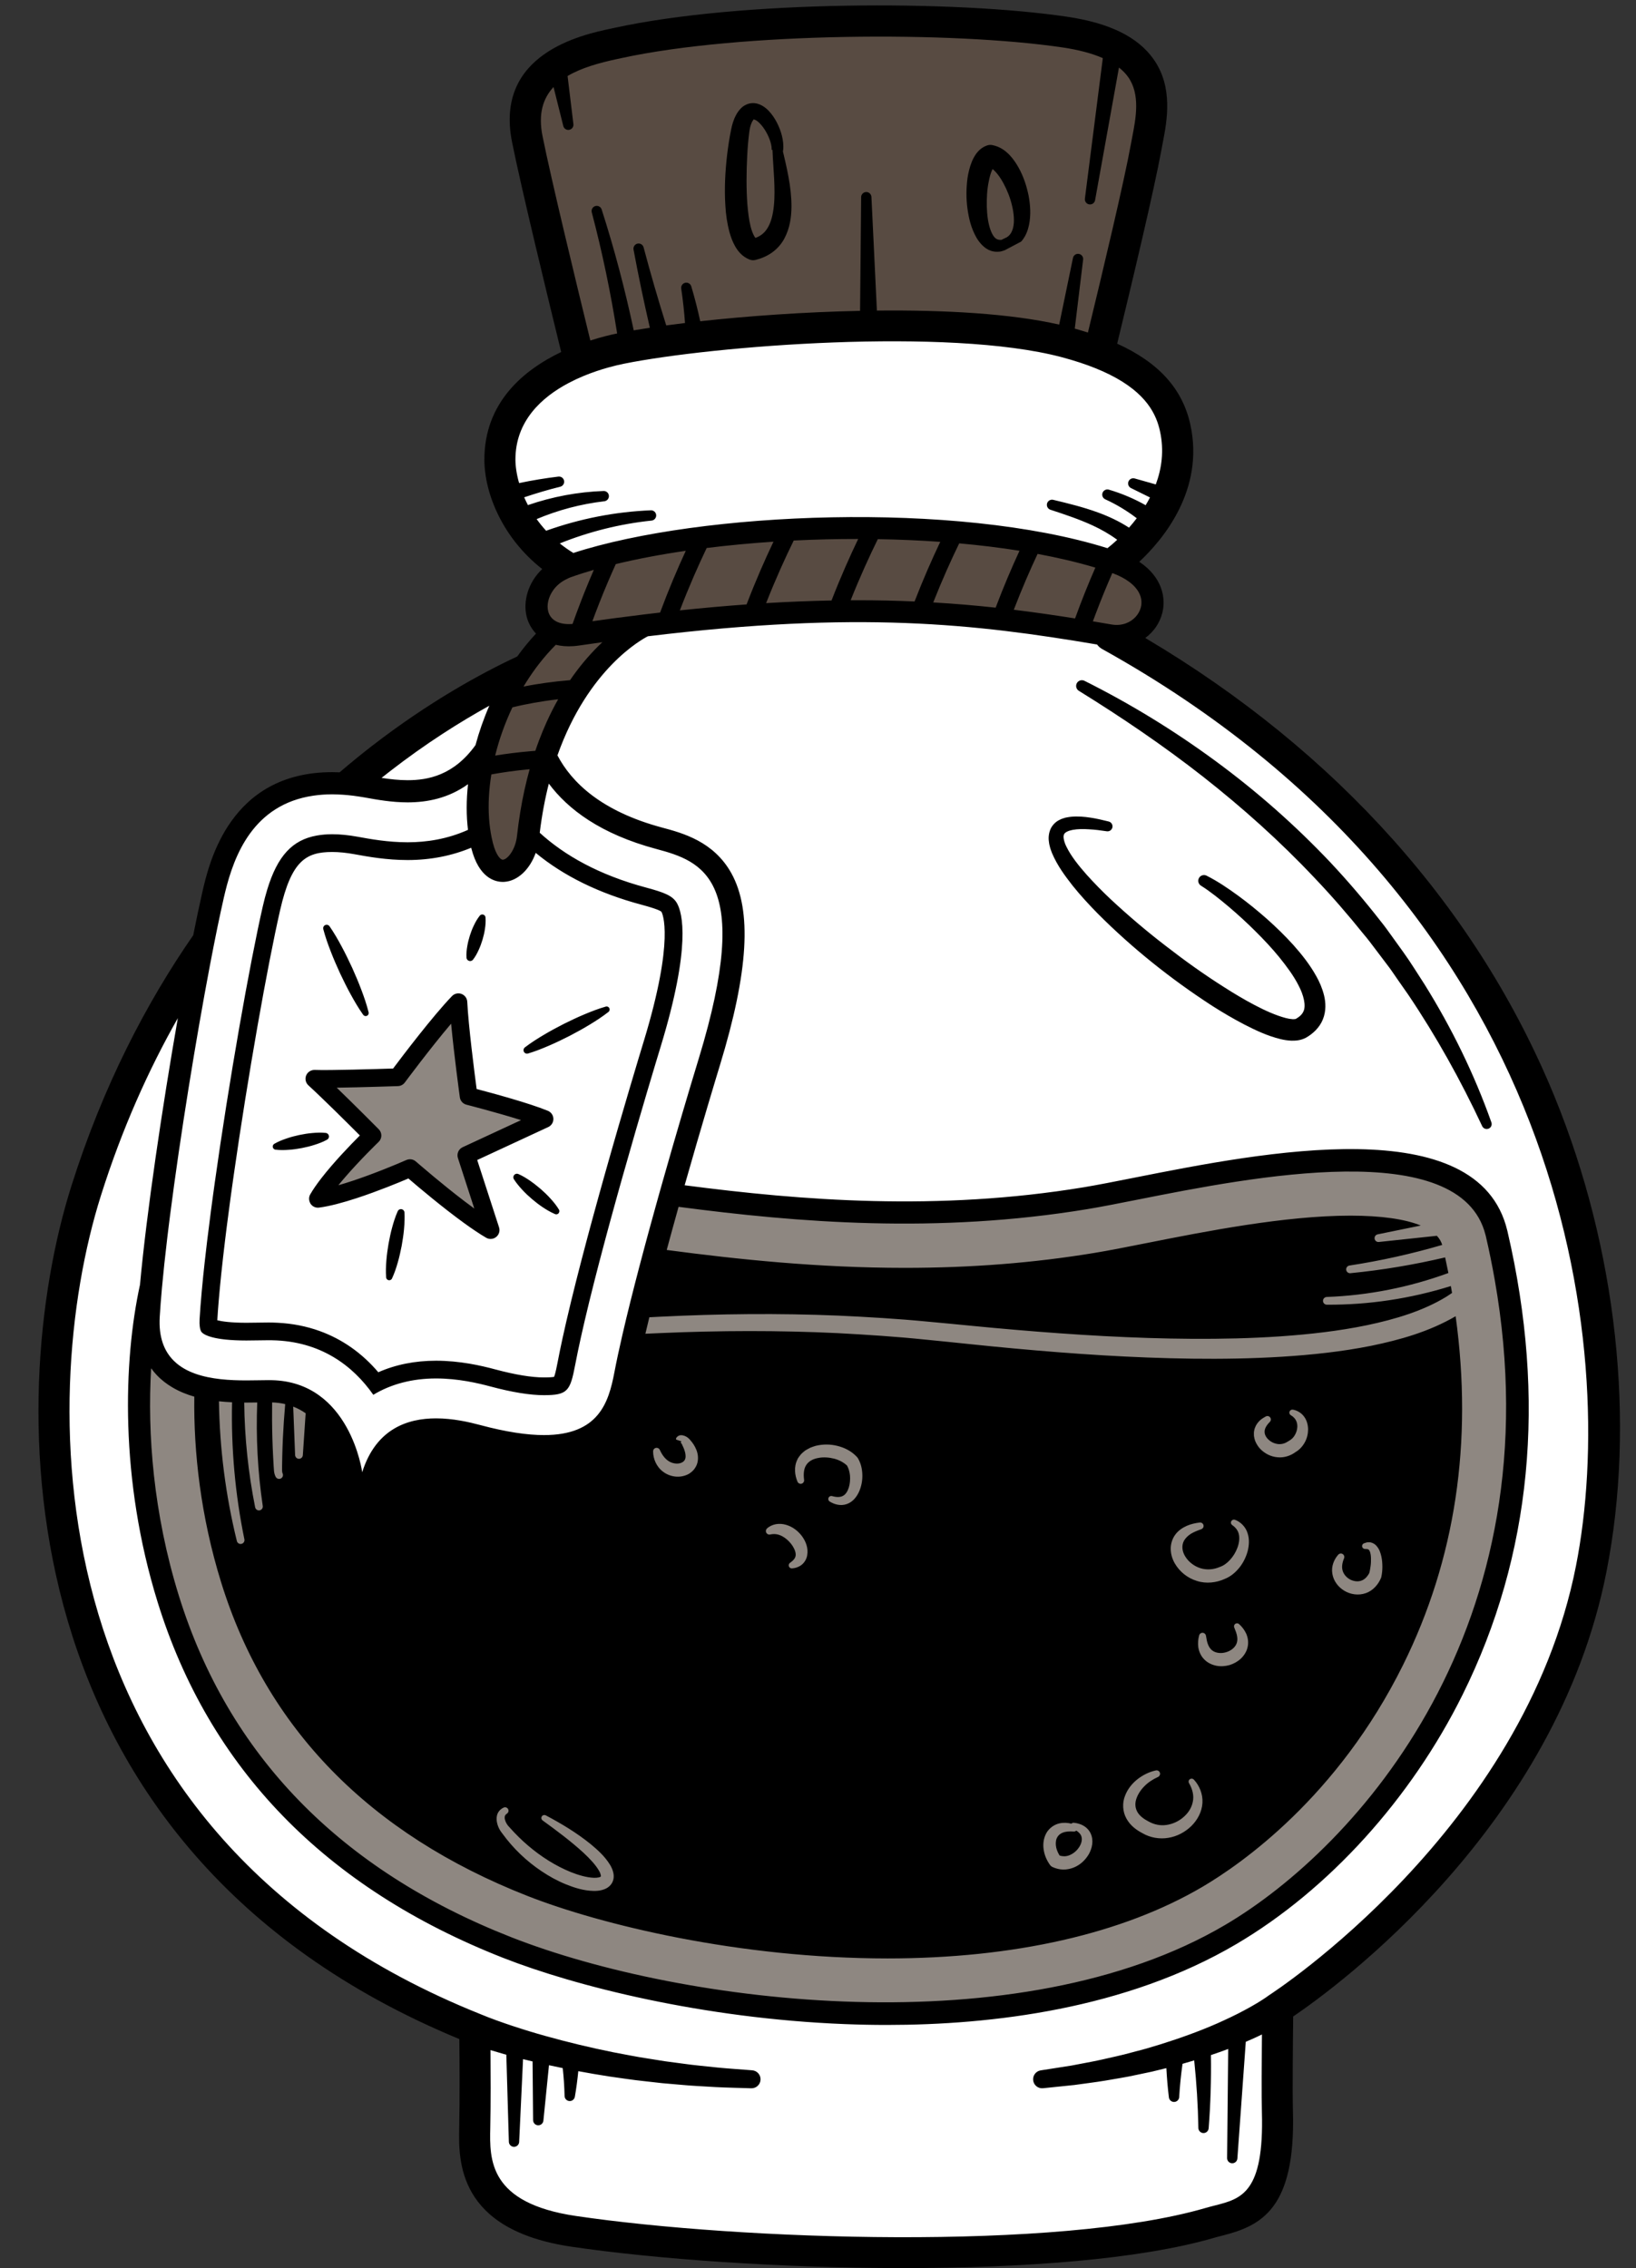 <?xml version="1.0" encoding="UTF-8" standalone="no"?><svg xmlns="http://www.w3.org/2000/svg" xmlns:xlink="http://www.w3.org/1999/xlink" fill="#000000" height="501.2" id="Illustration" preserveAspectRatio="xMidYMid meet" version="1.1" viewBox="-8.5 -1.2 361.5 501.2" width="361.5" x="0" xml:space="preserve" y="0" zoomAndPan="magnify"><rect x="-8.5" y="-1.2" width="361.5" height="501.2" fill="#333333" stroke="none"/><g id="change1_1"><path d="M104.787,105.95c-0.566-1.992-0.864-3.926-0.864-5.594 c0-7.589,4.348-13.896,12.575-18.238c1.043-0.551,2.149-1.071,3.285-1.545 c1.813-0.758,3.746-1.425,5.746-1.982c1.497-0.417,2.749-0.693,3.535-0.852 c12.284-2.48,36.749-4.99,59.74-4.99c16.06,0,28.713,1.192,37.607,3.542 c1.47,0.388,2.921,0.818,4.315,1.28c1.156,0.383,2.276,0.792,3.328,1.215 c1.177,0.473,2.285,0.967,3.292,1.468c9.006,4.492,11.113,9.869,11.913,13.524 c0.909,4.151,0.577,8.385-0.987,12.584l-0.473,1.27l-2.541-0.718l2.35,1.16 l-0.689,1.33c-0.304,0.588-0.643,1.192-1.01,1.796l-0.737,1.219l-1.242-0.7 c-1.148-0.646-2.327-1.232-3.53-1.752c1.092,0.673,2.153,1.403,3.178,2.188 l1.165,0.892l-0.89,1.167c-0.568,0.744-1.166,1.471-1.777,2.162l-0.841,0.948 l-1.062-0.692c-1.908-1.244-4.061-2.296-6.58-3.215 c-0.614-0.224-1.232-0.435-1.851-0.634c0.605,0.251,1.201,0.51,1.793,0.783 c2.094,0.962,4.014,2.083,5.706,3.331l1.427,1.051l-1.297,1.208 c-1.037,0.965-1.856,1.628-2.252,1.938l-0.608,0.475l-0.736-0.231 c-14.012-4.389-33.498-6.807-54.871-6.807c-23.829,0-47.102,2.938-62.256,7.859 l-0.645,0.21l-0.579-0.356c-1.095-0.673-2.154-1.417-3.147-2.212l-1.965-1.572 l2.335-0.94c3.395-1.366,6.866-2.486,10.39-3.352 c-4.188,0.75-8.323,1.853-12.368,3.299l-0.914,0.327l-0.659-0.712 c-0.782-0.845-1.506-1.733-2.212-2.716l-1.074-1.497l1.697-0.715 c2.355-0.993,4.765-1.822,7.215-2.484c-2.726,0.507-5.429,1.22-8.088,2.134 l-1.193,0.41l-0.587-1.116c-0.324-0.618-0.618-1.229-0.875-1.817l-0.64-1.469 l1.518-0.512c0.985-0.331,1.967-0.647,2.942-0.946 c-1.091,0.191-2.193,0.402-3.299,0.632l-1.339,0.278L104.787,105.95z M102.612,192.21c0.094,0,0.182-0.003,0.261-0.01 c2.301-0.165,4.503-2.296,5.616-5.43l0.702-1.98l1.619,1.34 c5.997,4.962,13.671,8.718,22.809,11.167c4.429,1.189,5.011,1.711,5.348,2.319 c0.566,1.023,3.035,7.26-3.837,29.786c-0.715,2.343-4.486,14.765-8.562,29.24 l-1.327,4.753c-0.436,1.573-0.873,3.161-1.306,4.755l-1.283,4.757 c-1.872,7.023-3.424,13.206-4.616,18.378c-0.278,1.2-0.541,2.372-0.788,3.505 c-0.408,1.867-0.767,3.616-1.069,5.197c-0.261,1.369-0.569,2.865-0.889,3.633 l-0.302,0.729l-0.774,0.15c-0.534,0.103-1.382,0.156-2.521,0.156 c-2.869,0-6.626-0.616-11.166-1.833c-2.982-0.8-7.541-1.862-12.679-1.862 c-4.43,0-8.523,0.815-12.163,2.424l-1.004,0.443l-0.71-0.836 c-3.442-4.048-7.596-6.969-12.351-8.686c-2.756-0.995-5.732-1.579-8.845-1.736 l-0.209-0.011c-0.288-0.015-0.576-0.032-0.868-0.035 c-0.282-0.006-0.572-0.009-0.872-0.009c-0.685,0-1.45,0.012-2.269,0.028 l-0.105,0.002c-0.786,0.013-1.63,0.028-2.515,0.028 c-3.636,0-5.693-0.324-6.777-0.594l-1.181-0.296l0.071-1.215 c0.074-1.276,0.174-2.654,0.293-4.106c0.086-1.038,0.182-2.117,0.289-3.234 c0.202-2.125,0.441-4.389,0.712-6.762c0.127-1.125,0.261-2.267,0.403-3.439 c0.125-1.037,0.257-2.09,0.391-3.161c0.243-1.916,0.502-3.884,0.773-5.884 l0.39-2.83l0.395-2.803c3.013-21.118,7.328-45.769,10.261-58.615 c2.396-10.493,5.665-14.035,12.958-14.035c1.564,0,3.307,0.173,5.181,0.516 c2.912,0.533,6.902,1.262,11.478,1.263c4.791,0,9.329-0.877,13.486-2.606 l1.576-0.656l0.443,1.781C98.494,191.393,101.153,192.21,102.612,192.21z M112.308,246.069c-0.004-0.193-0.123-0.367-0.302-0.441 c-4.054-1.672-12.232-3.882-15.559-4.754l-0.954-0.251l-0.13-0.978 c-0.544-4.102-1.835-14.202-2.082-19.394c-0.01-0.195-0.134-0.366-0.317-0.435 c-0.056-0.02-0.113-0.031-0.172-0.031c-0.133,0-0.261,0.054-0.353,0.148 c-4.229,4.394-10.94,13.258-12.897,15.87l-0.423,0.565l-0.705,0.023 c-2.455,0.079-10.812,0.34-15.301,0.34c-0.866,0-1.595-0.01-2.122-0.031 c-0.204,0-0.399,0.122-0.474,0.301c-0.078,0.191-0.029,0.412,0.123,0.55 c3.285,3.001,9.082,8.778,11.422,11.122l1.038,1.04l-1.039,1.038 c-0.957,0.955-2.427,2.454-4,4.166c-0.76,0.828-1.543,1.702-2.307,2.594 c-0.806,0.941-1.528,1.826-2.15,2.632c-0.97,1.257-1.736,2.375-2.28,3.326 c-0.069,0.122-0.074,0.276-0.011,0.424l0.056,0.136 c0.067,0.095,0.212,0.174,0.37,0.174c2.093-0.266,4.807-0.95,8.14-2.041 c4.751-1.555,9.472-3.523,11.281-4.296l0.842-0.361l0.694,0.597 c0.985,0.847,2.99,2.554,5.363,4.478c1.053,0.855,2.177,1.751,3.327,2.646 c1.277,0.991,2.489,1.903,3.603,2.71c1.829,1.322,3.401,2.368,4.671,3.108 c0.075,0.043,0.16,0.066,0.247,0.066c0.111,0,0.22-0.038,0.305-0.107 c0.16-0.128,0.223-0.343,0.161-0.534l-5.226-16.115l16.877-7.83 C112.201,246.443,112.313,246.264,112.308,246.069z M341.185,345.083 c-11.367,57.824-65.688,94.038-68.301,95.746c0,0-0.158,0.108-0.197,0.131 c-0.345,0.258-0.83,0.589-1.254,0.864c-0.274,0.185-0.584,0.375-0.895,0.566 l-0.472,0.293c-0.998,0.589-1.942,1.139-2.946,1.661 c-2.056,1.113-4.204,2.1-6.03,2.918c-3.804,1.67-7.96,3.203-12.716,4.692 l-3.24,0.972l-3.303,0.879c-1.573,0.441-3.195,0.804-4.763,1.155 c-0.618,0.138-1.237,0.276-1.853,0.419c-1.445,0.322-2.898,0.593-4.304,0.857 c-0.796,0.148-1.593,0.298-2.387,0.456l-6.761,1.06 c-0.349,0.056-0.54,0.306-0.511,0.581c0.027,0.262,0.253,0.467,0.515,0.467 l6.953-0.716c0.75-0.108,1.559-0.216,2.369-0.324 c1.453-0.194,2.955-0.394,4.415-0.639c0.617-0.109,1.249-0.216,1.881-0.323 c1.613-0.273,3.281-0.555,4.889-0.915l3.43-0.723l4.897-1.193l0.092,1.772 c0.048,0.927,0.11,1.85,0.184,2.764c0.127-1.276,0.281-2.56,0.462-3.846 l0.134-0.951l0.925-0.258c0.854-0.239,1.704-0.493,2.553-0.748l1.701-0.512 l0.186,1.767c0.284,2.719,0.506,5.438,0.664,8.134 c0.112-3.022,0.145-6.075,0.1-9.133l-0.015-1.075l1.018-0.341 c1.355-0.455,2.559-0.882,3.681-1.306l2.011-0.761l0.06,2.119l-0.134,13.369 l1.148-15.964l0.825-0.352c0.844-0.36,1.687-0.722,2.524-1.118 c0.271-0.123,0.52-0.246,0.769-0.368l2.348-1.143l-0.024,2.376 c-0.058,5.858-0.107,13.587-0.01,17.144c0.49,17.668-4.223,20.202-11.468,22.05 c-0.696,0.178-1.385,0.355-2.058,0.55c-18.477,5.384-46.595,6.514-66.928,6.515 c-25.226,0-53.118-1.803-72.791-4.705c-20.586-3.037-20.351-13.819-20.197-20.954 c0.11-5.077,0.087-12.126,0.049-17.146l-0.015-1.997l1.911,0.579 c0.972,0.295,1.945,0.58,2.933,0.862l1.575,0.432l0.34,11.631l0.534-11.387 l1.745,0.441c0.642,0.163,1.287,0.315,1.932,0.468l1.271,0.301l0.073,8.103 l0.796-7.897l1.612,0.354c1.006,0.22,2.011,0.433,3.019,0.638l1.051,0.214 l0.117,1.066c0.106,0.974,0.194,1.957,0.262,2.942 c0.093-0.741,0.177-1.492,0.251-2.252l0.155-1.596l1.578,0.294 c2.409,0.45,4.619,0.829,6.756,1.159c0.723,0.1,1.469,0.207,2.215,0.315 c1.818,0.262,3.696,0.533,5.538,0.721l3.936,0.445l3.89,0.336 c1.79,0.176,3.612,0.279,5.375,0.377c0.819,0.046,1.639,0.092,2.457,0.145 c1.684,0.087,3.387,0.134,5.09,0.181c0.912,0.025,1.824,0.05,2.736,0.081 c0.286,0,0.515-0.21,0.537-0.478c0.015-0.189-0.07-0.319-0.122-0.38 s-0.167-0.167-0.354-0.182c-1.002-0.081-1.925-0.149-2.847-0.217 c-1.657-0.122-3.313-0.245-4.965-0.407c-0.818-0.091-1.617-0.172-2.414-0.255 c-1.747-0.178-3.553-0.363-5.336-0.623l-3.809-0.506l-3.85-0.616 c-1.815-0.269-3.648-0.62-5.421-0.96c-0.734-0.141-1.468-0.281-2.202-0.416 c-5.193-1.052-10.262-2.269-15.091-3.624c-2.321-0.641-4.739-1.379-7.39-2.254 c-2.905-0.97-5.241-1.828-7.148-2.625l-0.109-0.046 C-2.876,405.145-2.017,308.224,12.392,262.572 c4.402-13.946,10.162-27.239,17.122-39.509l2.727,0.978 c-3.014,17.264-6.789,41.773-8.345,58.785l-0.009,0.091l-0.019,0.089 c-1.71,7.827-6.486,35.962,3.85,69.347c11.244,36.316,36.645,62.466,75.496,77.727 c15.824,6.214,43.821,13.297,74.935,14.535c3.115,0.124,6.246,0.188,9.305,0.188 c21.208-0.001,51.693-3.066,76.485-17.664 c20.114-11.843,38.134-31.719,49.441-54.53 c15.072-30.41,18.367-64.507,9.796-101.342l-0.027-0.114 c-2.732-11.438-13.607-16.957-33.27-16.957c-15.732,0-34.099,3.644-47.511,6.305 c-4.343,0.861-8.094,1.605-11.17,2.113c-12.818,2.115-25.854,3.143-39.852,3.143 c-18.907,0.001-35.986-1.913-48.753-3.581l-1.688-0.22l0.464-1.639 c3.8-13.389,7.185-24.528,7.825-26.625c6.169-20.225,7.005-33.319,2.63-41.205 c-3.602-6.495-9.842-8.168-14.398-9.388c-11.814-3.168-19.906-8.784-24.052-16.694 l-0.298-0.568l0.214-0.605c6.999-19.774,19.325-26.444,20.708-27.14l0.229-0.115 l0.255-0.032c17.34-2.107,32.603-3.131,46.663-3.131 c19.663,0,35.416,1.985,53.017,4.964l0.592,0.1l0.352,0.486 c0.171,0.235,0.385,0.426,0.634,0.565 C339.345,198.487,350.768,296.339,341.185,345.083z M225.324,186.778 c1.085,2.547,2.619,4.611,4.364,6.853c1.448,1.805,3.114,3.658,5.391,5.99 c7.373,7.399,15.813,14.205,25.074,20.218c2.48,1.573,4.773,2.905,7.001,4.063 c2.525,1.282,4.851,2.406,7.645,3.091c0.769,0.184,1.458,0.282,2.16,0.308 c0.852-0.002,1.563-0.038,2.435-0.495c0.809-0.457,2.338-1.522,3.041-3.27 c0.668-1.627,0.48-3.307,0.207-4.43c-0.33-1.327-0.848-2.599-1.582-3.887 c-1.505-2.7-3.38-4.938-4.846-6.588c-1.651-1.837-3.531-3.692-5.743-5.669 c-2.225-1.952-4.271-3.606-6.248-5.046c-1.012-0.733-1.965-1.407-2.905-2.028 c0.961,0.755,1.877,1.518,2.729,2.235c2.13,1.816,4.112,3.639,5.894,5.424 c2.183,2.167,3.896,4.033,5.386,5.866c1.601,1.994,3.241,4.155,4.423,6.494 c0.541,1.022,2.257,4.623,1.087,7.033c-0.38,0.876-1.135,1.644-2.283,2.296 c-0.017,0.011-0.305,0.172-0.305,0.172l-0.261,0.021 c-0.305,0.049-0.572,0.059-0.747,0.059c-0.079,0-0.162-0.002-0.247-0.007 c-0.57-0.035-1.193-0.142-1.807-0.307c-2.015-0.536-4.355-1.509-7.148-2.976 c-2.181-1.148-4.422-2.464-6.85-4.022c-4.23-2.673-8.49-5.684-13.014-9.199 c-4.092-3.138-8.188-6.606-12.166-10.302c-2.017-1.895-3.889-3.808-5.572-5.692 c-1.635-1.858-3.452-4.064-4.6-6.408c-0.559-1.082-1.04-2.654-0.667-3.733 c0.113-0.367,0.37-0.951,1.14-1.406c0.228-0.159,0.454-0.246,0.626-0.313 l0.116-0.046l0.152-0.073l0.206-0.056c0.077-0.017,0.149-0.039,0.223-0.06 c0.15-0.043,0.302-0.085,0.462-0.118c-0.187,0.023-0.365,0.06-0.542,0.095 l-0.28,0.053c-0.085,0.028-0.17,0.054-0.256,0.08 c-0.256,0.078-0.457,0.14-0.634,0.239l-0.067,0.037l-0.071,0.031 c-0.466,0.203-1.068,0.746-1.315,1.393c-0.335,0.854-0.259,1.652-0.186,2.053 l0.015,0.104c0.026,0.224,0.082,0.42,0.135,0.618 c0.031,0.117,0.061,0.234,0.09,0.353l0.076,0.22 C225.145,186.296,225.229,186.544,225.324,186.778z M283,191.75 c3.665,3.842,7.362,8.081,10.984,12.591c0.81,0.94,1.583,1.967,2.331,2.96 l2.76,3.65c0.625,0.791,1.206,1.639,1.768,2.46 c0.221,0.324,0.443,0.647,0.668,0.968l2.381,3.408 c4.527,6.723,8.774,13.943,12.68,21.556c-3.198-7.599-7.067-15.055-11.554-22.252 c-0.465-0.711-0.941-1.456-1.416-2.2c-1.026-1.607-2.087-3.269-3.21-4.825 l-2.704-3.759c-0.762-1.064-1.482-2.071-2.273-3.038 c-3.487-4.474-7.179-8.795-10.997-12.87c-7.708-8.149-16.215-15.651-25.28-22.295 c-7.765-5.709-15.967-10.863-24.437-15.359 c8.731,5.555,16.465,10.988,23.543,16.537C267.413,176.486,275.741,184.045,283,191.75z M27.331,269.519c-0.1,0.795-0.337,2.764-0.337,2.764 c-0.48,4.024-0.874,7.728-1.171,11.007c-0.223,2.471-0.385,4.58-0.493,6.447 c-0.267,4.579,0.924,8.216,3.539,10.808c0.765,0.757,1.649,1.427,2.627,1.988 c0.783,0.451,1.663,0.854,2.618,1.196c3.9,1.405,8.368,1.585,11.825,1.585 c1.003,0,1.958-0.017,2.841-0.033c0.74-0.012,1.427-0.025,2.044-0.025 c0.22,0,0.434,0.002,0.636,0.006c15.877,0.292,18.516,18.298,18.62,19.064 l2.859,0.246c2.31-7.316,7.188-10.873,14.909-10.873 c3.63,0,7.093,0.814,9.381,1.428c5.615,1.505,10.482,2.267,14.464,2.267 c14.139,0,16.002-9.773,17.003-15.023c0.444-2.331,1.037-5.109,1.764-8.261 c0.269-1.169,0.552-2.368,0.848-3.6c1.108-4.6,2.468-9.908,4.044-15.778 l1.289-4.762c0.435-1.585,0.874-3.172,1.315-4.757l1.335-4.755 c2.528-8.938,5.453-18.903,8.027-27.342c6.005-19.682,6.891-32.292,2.792-39.684 c-3.2-5.767-8.975-7.314-13.191-8.444c-10.462-2.804-18.188-7.483-22.965-13.906 l-1.84-2.473l-0.764,2.986c-0.879,3.435-1.567,7.151-2.045,11.047l-0.093,0.753 l0.56,0.511c6.152,5.618,14.261,9.803,24.101,12.441 c4.013,1.076,5.348,1.702,5.952,2.79c0.841,1.518,3.058,8.207-3.757,30.547 c-0.703,2.306-4.412,14.525-8.417,28.726l-1.334,4.764 c-0.438,1.577-0.877,3.17-1.313,4.768l-1.288,4.771 c-1.779,6.656-3.281,12.598-4.465,17.661c-0.287,1.221-0.559,2.415-0.815,3.572 c-0.506,2.279-0.942,4.371-1.294,6.218c-1.013,5.312-1.165,5.465-5.45,5.466 c-2.955,0-6.798-0.628-11.42-1.867c-2.93-0.785-7.406-1.828-12.425-1.828 c-4.997,0-9.513,1.061-13.445,3.157c-4.106-5.407-11.23-11.382-22.728-11.594 c-0.27-0.005-0.554-0.008-0.849-0.008c-0.68,0-1.439,0.012-2.254,0.027 l-0.109,0.002c-0.788,0.014-1.637,0.029-2.527,0.029 c-6.635,0-8.42-1.07-8.735-1.308c-0.024-0.069-0.064-0.21-0.097-0.451 c-0.053-0.382-0.065-0.858-0.035-1.373c0.101-1.733,0.257-3.772,0.465-6.059 c0.1-1.104,0.208-2.237,0.328-3.418c0.1-0.972,0.206-1.975,0.319-2.996 c0.165-1.496,0.344-3.04,0.534-4.624c0.265-2.201,0.552-4.473,0.859-6.81 c0.133-1.011,0.269-2.032,0.41-3.064l0.412-2.988 c3.006-21.492,7.566-47.737,10.605-61.048c0.293-1.28,0.617-2.506,0.965-3.645 c2.099-6.878,4.944-10.033,9.821-10.891c1.001-0.176,2.024-0.261,3.129-0.261 c1.621,0,3.422,0.179,5.358,0.533c2.88,0.525,6.824,1.245,11.301,1.246 c5.009,0,9.698-0.967,13.936-2.873l0.987-0.444l-0.13-1.075 c-0.37-3.041-0.367-6.323,0.011-9.757l0.362-3.282l-2.682,1.928 c-3.502,2.518-7.585,3.742-12.483,3.742c-3.418,0-6.622-0.586-9.2-1.057 c-0.368-0.067-0.727-0.123-1.086-0.177l-0.222-0.034 c-1.697-0.263-3.334-0.424-4.864-0.479c-0.435-0.016-0.87-0.032-1.289-0.032 c-1.468,0-2.929,0.104-4.339,0.309c-15.832,2.292-19.53,17.416-20.746,22.389 c-0.102,0.422-0.202,0.838-0.293,1.24c-0.444,1.942-0.927,4.187-1.439,6.673 c-0.533,2.597-1.099,5.473-1.682,8.55c-3.292,17.363-6.668,38.551-8.808,55.299 L27.331,269.519z M81.575,172.677c4.368,0,10.8-0.867,16.187-8.366l0.156-0.216 l0.07-0.258c0.78-2.894,1.784-5.753,2.983-8.498l1.735-3.973l-3.794,2.098 c-7.68,4.246-15.167,9.191-22.256,14.697c-0.581,0.451-1.168,0.915-1.758,1.386 l-2.608,2.083l3.298,0.518C77.891,172.509,79.793,172.677,81.575,172.677z" fill="#ffffff"/></g><g id="change2_1"><path d="M262.944,425.451c-19.214,11.313-45.453,17.294-75.874,17.294 c-0.002,0,0,0-0.002,0c-28.528-0.001-60.384-5.552-83.137-14.488 c-38.268-15.031-63.28-40.763-74.34-76.483 c-6.356-20.53-6.858-38.901-6.161-50.697l0.242-4.092l2.414,3.314 c0.37,0.509,0.725,0.94,1.082,1.318c0.903,0.959,1.944,1.78,3.181,2.512 c0.694,0.411,1.442,0.783,2.224,1.106c0.733,0.302,1.497,0.568,2.269,0.789 l1.081,0.31l-0.015,1.124c-0.184,13.561,1.84,27.582,5.854,40.548 c9.857,31.836,32.341,54.846,66.828,68.391 c16.099,6.323,46.451,13.707,79.008,13.708c27.697,0,51.513-5.406,68.883-15.634 c8.383-4.936,29.426-19.533,43.727-48.39 c11.119-22.436,15.073-47.356,11.763-74.095 c-5.958,3.077-12.238,4.629-17.18,5.65c-5.908,1.182-12.255,1.958-19.985,2.447 c-4.963,0.306-10.12,0.456-15.767,0.456c-1.376,0-2.754-0.01-4.129-0.026 c-11.812-0.152-24.355-0.871-39.472-2.263c-3.853-0.347-7.766-0.752-11.55-1.144 c-2.673-0.277-5.341-0.552-8-0.81c-7.02-0.727-14.062-1.148-19.414-1.433 c-6.255-0.3-12.722-0.451-19.214-0.451c-6.411,0-13.046,0.147-19.721,0.44 c-0.999,0.039-1.995,0.086-2.99,0.132l-2.311,0.106l0.442-1.893 c0.279-1.191,0.572-2.411,0.876-3.656l0.259-1.064l3.429-0.174 c7.731-0.39,15.408-0.587,22.813-0.587c5.639,0,11.268,0.115,16.73,0.34 c5.449,0.256,12.611,0.636,19.761,1.329c2.688,0.243,5.373,0.503,8.054,0.763 c3.756,0.364,7.639,0.74,11.46,1.059c14.94,1.278,27.305,1.906,38.915,1.978 c0.652,0.004,1.304,0.006,1.956,0.006c6.307,0,11.994-0.18,17.386-0.548 c7.371-0.512,13.392-1.286,18.948-2.437c5.458-1.151,9.852-2.516,13.502-4.211 c-7.067,1.722-14.288,2.592-21.536,2.592l-0.556-0.002 c-1.28-0.011-2.314-1.059-2.309-2.335c0.011-1.252,0.993-2.264,2.238-2.311 c8.614-0.319,17.1-1.928,25.247-4.783c-0.049-0.241-0.1-0.482-0.15-0.724 c-6.58,1.48-13.188,2.55-19.663,3.182l-0.071,0.007l-0.156,0.004 c-1.2,0-2.194-0.901-2.311-2.096c-0.122-1.226,0.74-2.335,1.96-2.525 c5.175-0.787,10.413-1.867,15.628-3.222l-8.834,0.942l-0.17,0.005 c-1.19,0-2.183-0.892-2.31-2.076c-0.127-1.196,0.664-2.281,1.841-2.525 l3.216-0.658c-2.58-0.372-5.589-0.564-8.949-0.564 c-14.331,0-31.851,3.475-44.643,6.011c-4.46,0.886-8.304,1.649-11.649,2.201 c-13.55,2.236-27.35,3.323-42.186,3.323c-20.366,0-38.902-2.119-52.777-3.965 l-1.661-0.221l1.084-4.01l0.653-2.388c0.439-1.6,0.881-3.193,1.322-4.767 l0.343-1.228l1.265,0.167c13.05,1.72,30.491,3.694,49.689,3.693 c14.101,0,27.249-1.038,40.196-3.175c3.129-0.516,7.064-1.298,11.231-2.125 c12.457-2.47,31.283-6.204,47.056-6.204c18.289,0,28.841,5.081,31.363,15.103 c0.042,0.153,0.063,0.229,0.08,0.306c0.735,3.149,1.385,6.338,1.986,9.738 C336.927,359.018,291.78,408.471,262.944,425.451z M42.411,339.693 c0.259,1.039,1.186,1.765,2.255,1.765c0.158,0,0.317-0.016,0.465-0.048 c0.609-0.123,1.132-0.477,1.475-0.994s0.462-1.14,0.338-1.75 c-1.527-7.428-2.418-15.014-2.661-22.635c0.373,5.44,1.093,10.846,2.154,16.146 c0.219,1.081,1.177,1.864,2.278,1.864c0.112,0,0.226-0.009,0.34-0.025 c0.615-0.091,1.157-0.416,1.528-0.915c0.369-0.499,0.523-1.111,0.432-1.726 c-1.1-7.431-1.506-15.034-1.207-22.597l0.061-1.553l-1.554,0.025 c-0.753,0.012-1.543,0.025-2.375,0.025l-1.659-0.004l-1.437-0.066 c-0.965-0.042-1.909-0.112-2.807-0.207l-1.649-0.175l0.024,1.658 C38.566,319.028,39.912,329.528,42.411,339.693z M141.084,320.754 c-0.301,0-0.628-0.081-0.899-0.223c-0.581-0.305-1.113-0.966-1.551-1.941 c-0.361-0.795-1.157-1.313-2.046-1.319c-1.227,0-2.233,0.997-2.244,2.22 c-0.023,2.234,1.059,4.431,2.82,5.73c1.183,0.882,2.641,1.369,4.103,1.369 c1.036,0,2.03-0.235,2.983-0.714c0.616-0.325,1.183-0.783,1.723-1.406 c0.504-0.632,0.855-1.307,1.045-2.023c0.407-1.593,0.065-2.968-0.285-3.822 c-0.355-0.901-0.89-1.758-1.573-2.53c-0.212-0.248-0.494-0.56-0.752-0.741 c-0.345-0.266-0.675-0.457-1.058-0.609c-0.361-0.137-0.77-0.263-1.312-0.263 c-0.086,0-0.176,0.003-0.192,0.006c-1.071,0.028-2.148,0.866-2.397,1.861 c-0.215,0.838,0.258,1.715,1.089,2l0.154,0.051l0.194,0.242 c0.023,0.057,0.056,0.133,0.108,0.245c0.226,0.438,0.392,0.898,0.483,1.301 c0.047,0.267,0.049,0.416,0.044,0.484c-0.006,0.001-0.013,0.004-0.025,0.01 C141.435,320.715,141.29,320.754,141.084,320.754z M50.384,320.807l0.136,2.364 c0.016,0.263,0.033,0.531,0.067,0.849c0.051,0.454,0.163,1.139,0.546,1.848 c0.408,0.747,1.191,1.212,2.042,1.212c0.35,0,0.702-0.081,1.017-0.234 c0.559-0.273,0.977-0.747,1.179-1.334c0.19-0.552,0.167-1.144-0.065-1.678 c-0.022-0.173-0.015-0.588-0.011-0.869l0.034-1.999 c0.267,0.919,1.082,1.601,2.076,1.669l0.157,0.005 c1.218,0,2.237-0.953,2.319-2.17l0.68-10.092l-0.68-0.476 c-0.947-0.663-1.976-1.215-3.061-1.638l-0.732-0.286l0.003-0.038l-0.254-0.059 l-1.108-0.433l0.007,0.175c-0.978-0.221-2.007-0.351-3.061-0.387l-1.498-0.051 l-0.021,1.5c-0.037,2.679-0.018,5.355,0.057,7.953 C50.255,318.026,50.311,319.412,50.384,320.807z M110.048,399.301 c-0.682,0.955-0.461,2.289,0.485,2.967c2.968,2.153,6.1,4.47,8.873,7.012 c0.952,0.897,1.984,1.922,2.727,2.953c-1.132-0.136-2.456-0.504-3.938-1.096 c-1.605-0.657-3.191-1.472-4.713-2.423c-2.999-1.875-5.765-4.231-8.272-7.06 l-0.051-0.058l-0.056-0.053c-0.241-0.224-0.476-0.59-0.574-0.892 c0.756-0.628,1.017-1.686,0.618-2.603c-0.354-0.814-1.157-1.342-2.045-1.342 c-0.308,0-0.609,0.063-0.889,0.186c-0.914,0.396-1.666,1.125-2.059,1.985 c-0.354,0.758-0.47,1.62-0.34,2.597c0.194,1.251,0.693,2.362,1.521,3.394 c2.468,3.402,5.506,6.32,9.023,8.666c1.847,1.241,3.74,2.26,5.634,3.03 c1.85,0.744,4.091,1.511,6.708,1.568h0.027c0.563,0,1.32-0.029,2.2-0.258 c0.779-0.217,1.917-0.641,2.789-1.802c0.529-0.699,0.735-1.457,0.82-2.012 c0.072-0.573,0.047-1.143-0.073-1.693c-0.167-0.768-0.45-1.469-0.902-2.224 c-1.278-2.077-2.827-3.461-4.593-4.944c-2.789-2.261-6.028-4.338-10.2-6.545 c-0.303-0.157-0.644-0.24-0.986-0.24 C111.098,398.411,110.45,398.742,110.048,399.301z M177.046,328.076 c-0.011,0.007-0.116,0.065-0.391,0.065c-0.243,0-0.536-0.047-0.884-0.146 c-0.189-0.055-0.386-0.081-0.584-0.081c-0.744,0-1.421,0.377-1.814,1.008 c-0.62,0.999-0.312,2.317,0.69,2.941c0.733,0.453,1.9,0.992,3.296,0.992 c0.585,0,1.159-0.096,1.699-0.283c1.996-0.678,3.084-2.342,3.651-3.633 c0.572-1.336,0.845-2.763,0.812-4.249c-0.049-1.715-0.446-3.169-1.219-4.453 c-0.084-0.138-0.189-0.279-0.336-0.441c-1.273-1.392-3.014-2.394-5.025-2.894 c-0.92-0.235-1.867-0.355-2.817-0.355c-0.912,0-1.829,0.11-2.744,0.332 c-0.334,0.085-0.666,0.208-0.994,0.332l-0.324,0.121l-0.13,0.054 c-0.349,0.163-0.692,0.361-1.029,0.558l-0.327,0.189l-0.295,0.245 c-0.304,0.25-0.649,0.532-0.965,0.899l-0.052,0.059l-0.045,0.066 c-0.063,0.09-0.132,0.176-0.2,0.263c-0.225,0.286-0.502,0.639-0.693,1.118 c-0.841,1.785-0.832,3.914,0.03,6.004c0.346,0.838,1.156,1.381,2.063,1.381 l0.191-0.007l0.093-0.011c0.591-0.077,1.118-0.378,1.483-0.849 c0.365-0.472,0.524-1.059,0.443-1.694c-0.131-1.024-0.037-1.849,0.286-2.307 c0.28-0.426,0.892-0.745,1.721-0.881c0.311-0.06,0.648-0.091,1.002-0.091 c0.586,0,1.206,0.081,1.823,0.237c0.788,0.212,1.499,0.572,2.028,1.024 c0.184,0.391,0.315,0.892,0.363,1.391c0.058,0.768-0.008,1.483-0.189,2.071 C177.461,327.703,177.215,327.982,177.046,328.076z M71.566,252.652 c-0.73,0.749-1.565,1.62-2.437,2.559c-0.778,0.838-1.581,1.727-2.366,2.633 c-0.561,0.647-1.113,1.3-1.636,1.947l-2.908,3.603l4.453-1.265 c1.888-0.537,4.071-1.259,6.489-2.145c2.585-0.947,4.938-1.9,6.457-2.532 c1.375-0.572,2.238-0.953,2.273-0.969c0.063-0.028,0.129-0.042,0.198-0.042 c0.119,0,0.234,0.043,0.311,0.111c0.019,0.016,0.36,0.314,0.921,0.795 c0.709,0.609,1.792,1.529,3.108,2.622c2.441,2.028,4.717,3.848,6.765,5.41 c0.752,0.573,1.506,1.136,2.244,1.673l3.66,2.662l-5.016-15.467 c-0.004-0.012-0.011-0.044-0.018-0.114c-0.014-0.17,0.066-0.387,0.277-0.485 l16.336-7.578l-3.603-1.144c-5.363-1.702-12.085-3.419-12.142-3.432 c-0.194-0.05-0.338-0.211-0.365-0.409c-0.052-0.378-1.276-9.334-1.92-16.209 l-0.325-3.474l-2.259,2.66c-4.687,5.52-10.242,13.007-10.295,13.08 c-0.09,0.122-0.228,0.193-0.467,0.202c-1.895,0.064-8.463,0.277-13.415,0.346 l-3.565,0.05l2.565,2.478c4.286,4.139,9.216,9.117,9.267,9.168 c0.091,0.092,0.143,0.219,0.141,0.349c-0.002,0.131-0.056,0.257-0.138,0.336 C74.059,250.159,72.98,251.204,71.566,252.652z M246.613,388.589 c-1.607,0.339-3.156,1.067-4.619,2.18c-1.547,1.216-2.649,2.68-3.262,4.313 c-0.826,2.015-0.673,4.435,0.384,6.293c0.848,1.562,2.201,2.812,4.071,3.786 c1.503,0.886,3.25,1.355,5.053,1.355c0.562,0,1.124-0.048,1.655-0.139 c2.178-0.351,4.204-1.384,5.867-2.994c1.744-1.713,2.776-3.872,2.905-6.076 c0.139-2.249-0.723-4.593-2.303-6.266c-0.401-0.427-0.968-0.672-1.555-0.672 c-0.37,0-0.736,0.097-1.062,0.283c-0.494,0.283-0.847,0.743-0.996,1.291 c-0.149,0.551-0.075,1.126,0.219,1.637c0.44,0.768,0.913,1.923,0.654,3.109 c-0.173,0.926-0.765,1.868-1.64,2.6c-0.823,0.709-1.875,1.185-2.963,1.339 c-0.212,0.031-0.425,0.045-0.636,0.045c-0.78,0-1.57-0.208-2.317-0.618 l-0.101-0.055c-0.89-0.454-1.526-0.965-1.831-1.463 c-0.301-0.503-0.361-1.06-0.176-1.668c0.222-0.763,0.728-1.573,1.44-2.298 c0.646-0.677,1.516-1.268,2.602-1.766c0.945-0.43,1.474-1.479,1.259-2.494 c-0.217-1.026-1.136-1.771-2.185-1.771 C246.92,388.542,246.764,388.558,246.613,388.589z M273.147,314.035 c0.697-0.708,0.838-1.805,0.345-2.665c-0.396-0.693-1.137-1.123-1.935-1.123 c-0.386,0-0.768,0.101-1.16,0.325c-0.578,0.33-1.298,0.741-1.873,1.418 c-0.677,0.736-1.148,1.671-1.331,2.637c-0.106,0.445-0.097,0.845-0.089,1.17 c0.002,0.088,0.001,0.37,0.001,0.37l0.013,0.105 c0.055,0.421,0.158,0.866,0.316,1.362l0.042,0.115 c0.37,0.895,0.863,1.663,1.473,2.29c1.282,1.305,2.951,2.104,4.665,2.247 c0.232,0.025,0.464,0.037,0.698,0.037c1.493,0,3.052-0.52,4.291-1.428 c1.023-0.616,1.887-1.535,2.499-2.652c0.586-1.052,0.901-2.283,0.912-3.59 c-0.011-0.993-0.23-2.445-1.182-3.694c-0.804-1.104-2.041-1.87-3.395-2.103 c-0.121-0.021-0.242-0.032-0.364-0.032c-0.757,0-1.464,0.405-1.841,1.051 c-0.29,0.493-0.371,1.068-0.228,1.622c0.143,0.551,0.492,1.015,1.015,1.323 c0.35,0.207,0.797,0.583,0.641,1.515c-0.044,0.311-0.186,0.659-0.404,0.994 c-0.2,0.301-0.46,0.479-0.703,0.611l-0.095,0.056l-0.15,0.1 c-0.36,0.24-0.718,0.357-1.092,0.357l-0.076-0.001 c-0.458-0.038-0.922-0.23-1.278-0.546c-0.337-0.28-0.461-0.57-0.461-0.755 c-0.003-0.073,0.102-0.462,0.672-1.042L273.147,314.035z M261.955,362.515 c-0.242,0.07-0.487,0.105-0.727,0.105c-0.39,0-0.741-0.096-0.956-0.257 c-0.183-0.139-0.34-0.364-0.466-0.679c-0.165-0.391-0.26-0.931-0.379-1.665 c-0.143-0.864-0.782-1.57-1.629-1.798c-0.19-0.052-0.386-0.078-0.582-0.078 c-1.01,0-1.899,0.681-2.163,1.659c-0.288,1.071-0.365,2.143-0.224,3.212 c0.198,1.338,0.796,2.572,1.657,3.447c0.865,0.927,2.101,1.593,3.494,1.876 c0.456,0.088,0.926,0.133,1.4,0.133c0.712,0,1.444-0.1,2.224-0.312 c1.193-0.368,2.238-0.963,3.123-1.79c1.009-0.979,1.69-2.197,1.911-3.391 c0.263-1.233,0.105-2.584-0.454-3.831c-0.448-0.951-1.088-1.808-1.904-2.546 c-0.394-0.355-0.904-0.55-1.434-0.55c-0.278,0-0.549,0.053-0.806,0.157 c-1.093,0.443-1.622,1.694-1.158,2.84c0.214,0.526,0.457,1.123,0.53,1.617 c0.067,0.397,0.009,0.663-0.051,0.81 C263.183,361.915,262.625,362.332,261.955,362.515z M289.282,341.202 c-0.412-0.371-0.944-0.576-1.498-0.576c-0.631,0-1.236,0.268-1.661,0.738 c-1.362,1.509-1.989,3.533-1.68,5.386c0.294,1.968,1.554,3.78,3.36,4.845 c1.123,0.674,2.405,1.029,3.711,1.029c0.776,0,1.535-0.127,2.249-0.376 c1.836-0.632,3.419-2.186,4.262-4.226l0.082-0.217l0.031-0.133 c0.198-0.873,0.287-1.691,0.29-2.67c-0.006-0.689-0.042-1.606-0.266-2.595 c-0.214-0.903-0.515-1.949-1.337-2.895c-0.511-0.649-1.341-1.145-2.219-1.326 l-0.071-0.014l-0.073-0.008c-0.168-0.017-0.339-0.026-0.507-0.026 c-0.212,0-0.419,0.013-0.613,0.041l-0.098,0.013l-0.096,0.027 c-0.25,0.071-0.494,0.149-0.737,0.234c-0.787,0.279-1.336,0.996-1.4,1.821 c-0.093,1.148,0.755,2.159,1.903,2.272c0.026,0.148,0.047,0.337,0.054,0.554 c0.014,0.623-0.008,1.121-0.072,1.574c-0.046,0.342-0.116,0.815-0.21,1.187 c-0.205,0.341-0.502,0.718-0.884,0.849c-0.104,0.039-0.235,0.059-0.38,0.059 c-0.275,0-0.584-0.075-0.834-0.193c-0.48-0.244-0.838-0.624-0.987-1.054 c-0.149-0.42-0.069-1.043,0.248-1.807 C290.211,342.847,289.984,341.838,289.282,341.202z M222.318,411.774 c-0.863-1.211-1.412-2.511-1.634-3.871c-0.28-1.601-0.045-3.244,0.666-4.607 c0.804-1.552,2.375-2.717,4.1-3.036c0.409-0.083,0.855-0.127,1.301-0.127 c0.412,0,0.837,0.038,1.268,0.113c0.226-0.079,0.465-0.122,0.706-0.122h0.078 l0.148,0.012c0.977,0.107,1.817,0.358,2.571,0.767 c1.01,0.551,1.818,1.398,2.283,2.387c0.466,0.966,0.644,2.117,0.494,3.229 c-0.12,0.913-0.421,1.819-0.896,2.688c-0.991,1.71-2.394,2.958-4.077,3.64 c-0.893,0.366-1.87,0.56-2.82,0.56l-0.1-0.001 c-0.961-0.011-1.977-0.247-2.933-0.683 C223.007,412.508,222.611,412.182,222.318,411.774z M226.337,406.818 c0.056,0.225,0.143,0.465,0.259,0.712c0.014,0,0.029,0.001,0.043,0.001 c0.193,0,0.383-0.035,0.578-0.106c0.552-0.21,1.089-0.633,1.422-1.126 c0.381-0.533,0.474-1.004,0.425-1.179l-0.023-0.096c0,0-0.006-0.011-0.018-0.031 c-0.067,0.006-0.133,0.01-0.2,0.01l-0.148-0.006 c-0.235-0.015-0.418-0.023-0.597-0.023c-0.651,0-1.015,0.096-1.207,0.175 c-0.282,0.116-0.436,0.264-0.541,0.515 C226.238,405.916,226.233,406.354,226.337,406.818z M163.76,334.076 c-0.35,0-0.7,0.03-1.059,0.09c-1.045,0.191-2.013,0.662-2.725,1.327 c-0.567,0.529-0.823,1.33-0.67,2.089c0.212,1.044,1.138,1.802,2.203,1.802 c0.147,0,0.297-0.014,0.52-0.059c0.181-0.036,0.346-0.055,0.507-0.055 c0.356,0,0.695,0.09,1.067,0.277c0.574,0.303,1.13,0.783,1.572,1.356 c0.436,0.559,0.656,1.121,0.676,1.407l1.466-0.1l-1.505,0.227 c-0.015,0.025-0.116,0.166-0.632,0.544c-0.579,0.428-0.904,1.113-0.869,1.833 c0.056,1.146,0.997,2.043,2.144,2.043l0.108-0.003 c1.033-0.051,2.019-0.399,2.856-1.008c0.981-0.719,1.686-1.87,1.884-3.065 c0.329-1.854-0.156-3.68-1.456-5.449c-1.118-1.469-2.579-2.501-4.214-2.978 C165.027,334.169,164.396,334.076,163.76,334.076z M255.436,338.979 c0.577-0.346,1.282-0.614,1.999-0.866c0.989-0.351,1.595-1.323,1.472-2.367 c-0.133-1.124-1.085-1.971-2.215-1.971l-0.177,0.006l-0.085,0.01 c-1.204,0.142-2.257,0.407-3.242,0.822c-1.349,0.596-2.369,1.371-3.111,2.356 c-0.892,1.161-1.385,2.678-1.354,4.14c0.009,1.322,0.384,2.667,1.086,3.892 c1.258,2.195,3.291,3.814,5.7,4.552c0.909,0.297,1.878,0.448,2.88,0.448 c1.492,0,3.009-0.336,4.324-0.943c1.431-0.577,2.681-1.545,3.831-2.969 c0.922-1.166,1.609-2.526,2.051-4.077c0.462-1.798,0.451-3.441-0.018-4.839 c-0.532-1.767-1.984-3.304-3.701-3.917c-0.231-0.082-0.472-0.123-0.717-0.123 c-0.702,0-1.36,0.345-1.756,0.919c-0.669,0.967-0.428,2.299,0.55,2.978 c0.523,0.361,0.818,0.782,0.881,1.26c0.085,0.628-0.025,1.365-0.323,2.108 c-0.28,0.747-0.722,1.464-1.286,2.089c-0.486,0.55-1.082,0.983-1.592,1.157 l-0.207,0.082c-0.628,0.269-1.276,0.406-1.926,0.406 c-0.431,0-0.858-0.061-1.257-0.178c-1.036-0.313-1.985-1.019-2.551-1.906 c-0.495-0.751-0.592-1.543-0.279-2.082 C254.643,339.599,255.013,339.243,255.436,338.979z M324.608,270.934 c-0.012-0.07-0.032-0.138-0.05-0.206c0.009,0.038,0.021,0.075,0.03,0.113 C324.595,270.872,324.601,270.903,324.608,270.934z" fill="#8e8781"/></g><g id="change3_1"><path d="M114.669,151.866l2.866-0.328l-1.419,2.512 c-0.899,1.592-1.747,3.267-2.519,4.98c-0.56,1.243-1.1,2.551-1.603,3.884 c-0.279,0.739-0.548,1.501-0.814,2.279l-0.313,0.92l-1.864,0.144 c-2.705,0.227-5.337,0.549-7.82,0.96l-2.198,0.363l0.502-2.159 c0.917-3.728,2.233-7.409,3.912-10.94l0.3-0.632l0.68-0.166 c0.477-0.117,0.964-0.23,1.466-0.342l0.917-0.199 c0.795-0.167,1.623-0.326,2.477-0.48c0.814-0.145,1.653-0.282,2.519-0.411 C112.694,152.109,113.665,151.98,114.669,151.866z M119.793,124.075 c-0.961,0.305-1.892,0.619-2.786,0.94c-0.193,0.069-0.37,0.153-0.546,0.24 l-0.168,0.081c-1.574,0.71-2.895,1.795-3.82,3.135 c-1.264,1.835-1.727,3.939-1.268,5.772c0.207,0.828,0.606,1.562,1.188,2.184 c0.316,0.335,0.686,0.625,1.139,0.89c0.598,0.347,1.294,0.594,2.067,0.732 c0.502,0.089,1.035,0.135,1.585,0.135c0.219,0,0.445-0.008,0.688-0.023 l1.214-0.102l0.318-0.897c0.271-0.765,0.543-1.52,0.818-2.264 c0.405-1.096,0.813-2.17,1.221-3.218l0.533-1.356 c0.66-1.65,1.344-3.29,2.09-5.014l1.239-2.863l-2.998,0.866 C121.449,123.563,120.605,123.815,119.793,124.075z M99.805,168.486l-1.021,0.188 l-0.166,1.025c-0.558,3.476-0.736,6.825-0.528,9.954 c0.051,0.768,0.129,1.55,0.234,2.326c0.102,0.762,0.226,1.493,0.367,2.172 c0.09,0.435,0.186,0.866,0.295,1.288c0.799,3.104,2.081,4.812,3.607,4.812 l0.147-0.006c2.043-0.146,4.084-3.139,4.456-6.536l-1.461-0.16l1.48,0.012 c0.095-0.859,0.201-1.703,0.314-2.534c0.118-0.864,0.246-1.711,0.383-2.545 c0.525-3.21,1.212-6.339,2.04-9.301l0.574-2.054l-2.123,0.193 C105.441,167.591,102.549,167.983,99.805,168.486z M121.572,139.663l-2.354,0.336 c-0.389,0.057-0.763,0.096-1.127,0.122c-0.31,0.022-0.613,0.033-0.906,0.033 c-0.883,0-1.731-0.099-2.519-0.292l-0.805-0.199l-0.587,0.587 c-1.324,1.326-2.599,2.774-3.792,4.306c-0.271,0.346-0.539,0.694-0.799,1.049 c-0.502,0.681-0.985,1.379-1.455,2.086c-0.452,0.682-0.891,1.373-1.312,2.077 l-1.693,2.836c0,0,4.005-0.791,4.328-0.85c0.465-0.086,0.938-0.169,1.421-0.25 c0.774-0.13,1.576-0.251,2.397-0.365c1.679-0.233,3.432-0.425,5.21-0.571 l0.698-0.057l0.395-0.577c0.917-1.341,1.894-2.637,2.905-3.854 c0.253-0.306,0.505-0.603,0.758-0.893c1.056-1.211,2.157-2.353,3.273-3.397 l3.39-3.168l-4.596,0.638C123.473,139.387,122.519,139.526,121.572,139.663z M109.928,29.116c-0.992-4.964-0.045-9.031,2.812-12.086l1.844-1.973l1.522,6.079 l-0.764-6.318l0.826-0.488c2.747-1.624,6.283-2.839,11.466-3.94l0.841-0.18 c13.939-3.041,34.859-4.784,57.392-4.784c15.749,0,30.191,0.856,40.669,2.409 c3.628,0.538,6.736,1.365,9.237,2.459l1.009,0.44l-2.464,19.342l3.423-19.023 l1.924,1.521c0.932,0.736,1.713,1.545,2.32,2.402 c3.088,4.358,2.004,9.957,1.133,14.456l-0.025,0.131 c-0.09,0.461-0.176,0.908-0.253,1.336c-1.487,8.201-5.998,27.223-9.52,41.737 l-0.373,1.537l-1.505-0.484c-0.92-0.296-1.87-0.58-2.85-0.855l-1.215-0.34 l1.041-8.597l-1.737,8.402l-1.462-0.333c-8.842-2.016-21.437-3.082-36.427-3.082 c-1.168,0-2.338,0.007-3.512,0.019l-1.416,0.014l-0.722-15.009l-0.142,15.023 l-1.426,0.03c-11.453,0.239-23.95,1.053-35.187,2.29l-1.317,0.145l-0.28-1.295 c-0.232-1.066-0.477-2.121-0.735-3.159c0.105,1.034,0.196,2.078,0.272,3.131 l0.1,1.397l-1.391,0.167c-1.428,0.172-2.8,0.349-4.128,0.529l-1.229,0.167 l-0.371-1.183c-0.932-2.972-1.828-5.942-2.681-8.888 c0.599,2.868,1.234,5.753,1.9,8.634l0.358,1.548l-1.57,0.237 c-1.242,0.188-2.42,0.378-3.534,0.57l-1.394,0.239l-0.294-1.382 c-1.046-4.915-2.218-9.778-3.503-14.55c1.032,4.83,1.943,9.741,2.727,14.693 l0.22,1.388l-1.377,0.282c-1.299,0.266-3.353,0.746-5.765,1.523l-1.504,0.484 l-0.375-1.534C117.378,61.57,111.828,38.633,109.928,29.116z M162.562,28.199 c-0.182-0.525-0.411-1.057-0.692-1.613c-0.457-0.894-0.96-1.62-1.58-2.281 c-0.356-0.368-0.715-0.654-1.117-0.884c-0.423-0.238-0.857-0.363-1.278-0.363 c-0.061,0-0.122,0.003-0.186,0.008c-0.562,0.043-1.106,0.363-1.403,0.66 c-0.469,0.471-0.742,0.923-0.887,1.219c-0.4,0.746-0.726,1.726-0.918,2.736 c-0.346,1.686-0.623,3.423-0.874,5.491c-0.477,4.158-0.597,7.662-0.377,11.023 c0.113,1.986,0.397,3.804,0.871,5.573c0.224,0.784,0.535,1.744,1.102,2.744 c0.65,1.133,1.408,1.851,2.381,2.251c0.13,0.054,0.221,0.072,0.315,0.072 c0.058,0,0.118-0.007,0.176-0.022c1.199-0.297,2.261-0.772,3.151-1.412 c0.925-0.658,1.726-1.565,2.261-2.56c0.946-1.773,1.381-3.738,1.409-6.367 c0.006-1.924-0.194-3.92-0.629-6.274c-0.115-0.651-0.244-1.294-0.378-1.917 l0.119,1.931c0.095,2.016,0.151,4.149-0.066,6.23 c-0.257,2.472-0.817,4.332-1.714,5.684c-0.772,1.221-1.896,2.115-3.322,2.628 l-0.996,0.359l-0.656-0.832c-0.182-0.231-0.329-0.456-0.464-0.708 c-0.33-0.608-0.631-1.413-0.865-2.317c-0.43-1.7-0.628-3.578-0.765-5.191 c-0.235-3.215-0.25-6.731-0.046-10.765c0.096-2.001,0.246-3.765,0.459-5.389 c0.125-1.034,0.298-1.734,0.612-2.485c0.121-0.332,0.288-0.596,0.407-0.774 c0.024-0.059,0.051-0.117,0.082-0.174l0.419-0.76l0.904-0.011 c0.683,0,1.498,0.467,2.002,0.93c0.598,0.517,1.198,1.228,1.706,2.03 C162.04,27.162,162.32,27.673,162.562,28.199z M216.991,48.115 c-0.071,1.081-0.319,2.004-0.738,2.757c-0.024,0.052-0.055,0.109-0.09,0.169 l0.04-0.022l0.034-0.035c0.571-0.744,0.956-1.636,1.195-2.752 c0.365-1.77,0.334-3.618-0.102-5.981c-0.443-2.137-1.105-3.999-2.019-5.661 c-0.596-1.061-1.16-1.852-1.82-2.551c-0.726-0.731-1.618-1.471-3.034-1.743 c-0.037-0.007-0.078-0.011-0.119-0.011c-0.073,0-0.145,0.011-0.212,0.035 c-0.86,0.301-1.344,0.814-1.745,1.325c-0.315,0.456-0.601,0.984-0.801,1.505 c-0.381,0.959-0.631,1.912-0.839,3.203c-0.281,2.174-0.29,4.242-0.018,6.277 c0.243,1.803,0.653,3.93,1.857,6.023c0.259,0.436,0.586,0.863,0.96,1.252 c0.151,0.162,0.317,0.289,0.475,0.416l0.103,0.084 c0.062,0.037,0.124,0.076,0.186,0.114c0.163,0.101,0.304,0.19,0.405,0.221 l0.07,0.022c-0.047-0.033-0.093-0.069-0.139-0.106 c-0.792-0.575-1.296-1.592-1.582-2.356c-0.576-1.478-0.899-3.376-0.979-5.781 c-0.043-2.306,0.109-4.232,0.462-5.911c0.192-1.039,0.458-1.962,0.783-2.71 c0.058-0.143,0.131-0.283,0.207-0.423l0.836-1.554l1.387,1.084 c0.146,0.116,0.292,0.242,0.439,0.393c0.541,0.511,1.126,1.235,1.651,2.05 c0.979,1.548,1.787,3.304,2.341,5.088C216.816,44.594,217.086,46.469,216.991,48.115 z M235.547,123.299l-1.59-0.477c-3.892-1.165-8.238-2.197-12.918-3.067 l-1.118-0.208l-0.482,1.029c-1.909,4.073-3.691,8.26-5.297,12.44l-0.675,1.759 l1.869,0.228c4.222,0.514,8.633,1.14,13.485,1.911l1.199,0.19l0.413-1.142 c1.344-3.711,2.841-7.46,4.449-11.145L235.547,123.299z M218.923,119.364 l-1.917-0.306c-4.247-0.678-8.763-1.234-13.425-1.65l-1.011-0.09l-0.443,0.912 c-2.085,4.293-4.03,8.72-5.782,13.156l-0.746,1.888l2.027,0.119 c4.606,0.271,9.092,0.646,13.716,1.148l1.131,0.123l0.403-1.064 c1.581-4.183,3.341-8.38,5.231-12.474L218.923,119.364z M201.518,117.222 l-2.149-0.152c-4.474-0.317-9.143-0.518-13.876-0.597l-0.932-0.015l-0.412,0.836 c-2.185,4.436-4.222,9.016-6.051,13.613l-0.806,2.025l3.782-0.02 c4.184,0,8.256,0.089,12.448,0.272l1.055,0.046l0.381-0.985 c1.69-4.371,3.585-8.77,5.633-13.076L201.518,117.222z M241.825,126.147 c-1.018-0.749-2.25-1.404-3.66-1.944l-0.385-0.144l-1.292-0.465l-0.551,1.258 c-1.325,3.016-2.58,6.095-3.733,9.15c-0.199,0.526-1.205,3.256-1.205,3.256 l2.222,0.375c1.13,0.19,2.261,0.38,3.41,0.578l0.228,0.038 c0.464,0.079,0.931,0.12,1.387,0.12c0.897,0,1.765-0.154,2.582-0.457 c2.059-0.767,3.66-2.495,4.177-4.511 C245.678,130.773,244.519,128.13,241.825,126.147z M164.816,116.873l-2.501,0.165 c-5.024,0.331-10.018,0.803-14.845,1.403l-0.798,0.099l-0.347,0.725 c-2.17,4.539-4.179,9.212-5.97,13.891l-0.858,2.239l2.384-0.251 c5.02-0.53,9.964-0.97,14.695-1.311l0.933-0.067l0.335-0.874 c1.769-4.623,3.753-9.251,5.896-13.755L164.816,116.873z M183.468,116.436 l-2.573-0.002c-4.758,0-9.496,0.116-14.083,0.344l-0.865,0.043l-0.382,0.778 c-2.218,4.519-4.286,9.211-6.149,13.942l-0.845,2.146l2.302-0.14 c4.889-0.296,9.731-0.491,14.393-0.578l0.986-0.019l0.357-0.919 c1.764-4.543,3.732-9.082,5.849-13.49L183.468,116.436z M145.507,118.671 l-2.684,0.39c-5.589,0.814-10.839,1.811-15.604,2.963l-0.698,0.168l-0.296,0.655 c-1.288,2.845-2.522,5.76-3.665,8.661c-0.3,0.76-0.598,1.533-0.897,2.322 c-0.217,0.574-0.433,1.154-0.649,1.741l-0.848,2.307l2.434-0.344 c1.616-0.229,3.21-0.447,4.781-0.656c2.228-0.297,4.408-0.573,6.551-0.832 c1.21-0.147,2.411-0.289,3.594-0.425l0.897-0.102l0.314-0.847 c1.677-4.524,3.571-9.079,5.632-13.54L145.507,118.671z" fill="#584b42"/></g><g id="change4_1"><path d="M334.995,241.119c-16.917-41.36-48.108-76.275-90.431-101.341 c1.815-1.321,3.174-3.224,3.764-5.526c0.881-3.439-0.142-8.023-5.091-11.305 c5.289-4.945,14.448-15.901,11.288-30.324c-1.724-7.868-6.938-13.685-16.167-17.88 c3.336-13.723,8.197-34.124,9.785-42.878c0.082-0.45,0.173-0.921,0.268-1.409 c0.951-4.921,2.391-12.358-2.026-18.595c-3.479-4.911-9.713-7.972-19.057-9.357 c-25.008-3.708-72.229-3.617-100.006,2.442l-0.809,0.173 c-6.376,1.356-25.779,5.481-21.871,25.054 c2.002,10.027,7.844,34.108,10.862,46.42 c-8.256,3.942-16.972,11.102-16.972,23.764c0,7.427,3.99,17.306,12.781,24.194 c-3.13,2.952-4.284,7.14-3.435,10.527c0.325,1.297,1.002,2.62,2.062,3.737 c-1.482,1.585-2.868,3.276-4.148,5.053c-8.022,3.75-19.524,10.038-32.187,19.838 c-2.277,1.762-4.64,3.688-7.06,5.765c-0.549-0.023-1.095-0.041-1.628-0.041 c-22.651,0.001-27.223,20.025-28.725,26.606c-0.612,2.679-1.285,5.871-1.996,9.432 C23.833,220.442,14.257,238.757,7.252,260.949 C-7.585,307.955-8.534,407.379,92.999,449.396 c0.042,4.201,0.108,13.313-0.025,19.477c-0.16,7.36-0.493,22.674,24.799,26.406 C136.392,498.026,164.016,500,191.107,500c26.308,0,52.114-1.862,68.681-6.689 c0.614-0.179,1.245-0.34,1.881-0.501c8.521-2.175,16.12-5.909,15.525-27.423 c-0.125-4.505,0-16.421,0.056-20.984c9.578-6.496,58.136-41.874,69.225-98.279 C352.967,313.1,348.782,274.828,334.995,241.119z M339.743,344.8 c-11.477,58.385-67.182,94.492-67.743,94.85c-0.012,0.008-0.021,0.02-0.034,0.028 c-0.037,0.026-0.079,0.043-0.115,0.071l-0.031,0.024 c-0.279,0.214-0.767,0.546-1.189,0.82c-0.43,0.289-0.901,0.564-1.35,0.847 c-0.929,0.547-1.866,1.094-2.839,1.6c-1.924,1.041-3.93,1.976-5.952,2.882 c-4.063,1.784-8.278,3.291-12.555,4.63l-3.223,0.967l-3.258,0.866 c-2.166,0.607-4.376,1.052-6.571,1.563c-2.201,0.489-4.428,0.863-6.644,1.302 l-6.702,1.05l-0.078,0.012c-1.037,0.164-1.776,1.114-1.667,2.171 c0.113,1.094,1.091,1.889,2.185,1.776l6.896-0.713 c2.289-0.328,4.591-0.593,6.876-0.976c2.282-0.405,4.578-0.746,6.847-1.253 l3.412-0.719l3.218-0.784c0.113,2.169,0.296,4.327,0.56,6.47 c0.067,0.538,0.511,0.97,1.071,1.002c0.63,0.035,1.169-0.447,1.204-1.078 c0.142-2.467,0.392-4.917,0.735-7.346c0.863-0.241,1.722-0.499,2.581-0.757 c0.518,4.953,0.835,9.937,0.92,14.937c0.012,0.579,0.461,1.071,1.05,1.117 c0.627,0.049,1.176-0.42,1.225-1.047c0.42-5.37,0.581-10.771,0.502-16.18 c1.25-0.42,2.496-0.857,3.734-1.324c0.027-0.011,0.054-0.022,0.081-0.032 l-0.241,24.065l-0.001,0.053c-0.005,0.595,0.454,1.099,1.056,1.142 c0.627,0.045,1.171-0.426,1.216-1.053l1.856-25.789 c0.862-0.368,1.723-0.737,2.576-1.142c0.333-0.152,0.662-0.316,0.993-0.477 c-0.055,5.561-0.109,13.565-0.008,17.199c0.494,17.815-4.538,19.1-10.362,20.586 c-0.712,0.182-1.417,0.363-2.105,0.563c-32.699,9.528-103,7.092-139.094,1.767 c-19.303-2.847-19.094-12.455-18.942-19.469 c0.113-5.209,0.085-12.46,0.049-17.189c0.98,0.298,1.959,0.585,2.954,0.869 c0.181,0.051,0.362,0.096,0.543,0.145l0.561,19.253 c0.019,0.588,0.487,1.077,1.085,1.104c0.628,0.03,1.162-0.456,1.191-1.084 l0.857-18.291c0.7,0.178,1.403,0.343,2.105,0.51l0.117,12.98 c0.007,0.572,0.443,1.065,1.026,1.124c0.626,0.063,1.185-0.393,1.249-1.02 l1.235-12.254c1.012,0.222,2.025,0.437,3.039,0.644 c0.223,2.037,0.36,4.092,0.408,6.158c0.012,0.535,0.4,1.007,0.947,1.103 c0.622,0.108,1.215-0.308,1.323-0.93c0.326-1.868,0.575-3.757,0.76-5.658 c2.263,0.423,4.53,0.815,6.802,1.167c2.61,0.358,5.209,0.778,7.828,1.045 l3.92,0.443l3.929,0.339c2.615,0.259,5.244,0.356,7.863,0.525 c2.622,0.135,5.249,0.174,7.87,0.265c1.055,0.034,1.967-0.765,2.053-1.829 c0.089-1.096-0.727-2.056-1.823-2.145l-0.078-0.006 c-2.572-0.209-5.146-0.365-7.711-0.616c-2.562-0.286-5.13-0.497-7.68-0.87 l-3.828-0.509l-3.812-0.61c-2.544-0.378-5.063-0.906-7.589-1.371 c-5.037-1.019-10.032-2.211-14.96-3.593c-2.467-0.681-4.909-1.436-7.326-2.234 c-2.389-0.797-4.862-1.673-7.042-2.586l-0.098-0.041 c-0.013-0.005-0.026-0.01-0.039-0.015C-1.322,404.185-0.477,308.229,13.795,263.014 c4.675-14.811,10.532-27.825,16.999-39.225c-3.432,19.653-6.906,42.989-8.361,58.904 c-3.678,16.836-4.503,43.011,3.883,70.095 C37.698,389.551,63.39,416.017,102.677,431.449c15.935,6.257,44.113,13.39,75.415,14.636 c2.974,0.119,6.104,0.189,9.363,0.189c23.227-0.001,52.869-3.523,77.23-17.867 c20.354-11.985,38.583-32.084,50.013-55.144 c15.228-30.724,18.562-65.153,9.91-102.328c-0.007-0.031-0.014-0.062-0.021-0.093 c-0.009-0.038-0.021-0.075-0.03-0.113c-6.385-26.761-54.006-17.318-82.475-11.669 c-4.338,0.86-8.084,1.603-11.123,2.105c-32.246,5.321-62.283,2.938-88.175-0.445 c3.75-13.218,7.11-24.284,7.816-26.598c6.294-20.632,7.091-34.089,2.51-42.348 c-3.905-7.04-10.764-8.878-15.303-10.095c-13.46-3.608-20.006-9.995-23.131-15.957 c6.81-19.24,18.746-25.695,19.982-26.318c46.505-5.65,72.181-2.76,99.258,1.823 c0.289,0.398,0.663,0.738,1.109,0.986 C337.892,199.362,349.25,296.445,339.743,344.8z M40.969,197.125 c0.09-0.397,0.188-0.806,0.29-1.221c1.983-8.111,6.216-19.354,19.527-21.281 c1.291-0.187,2.66-0.294,4.129-0.294c0.402,0,0.819,0.015,1.234,0.031 c1.474,0.053,3.038,0.205,4.694,0.462c0.42,0.065,0.837,0.127,1.27,0.206 c2.682,0.49,5.959,1.08,9.462,1.08c4.333,0,9.013-0.905,13.342-4.019 c-0.388,3.528-0.394,6.937-0.009,10.095c-4.549,2.046-9.172,2.744-13.333,2.744 c-4.348-0.001-8.219-0.708-11.046-1.224c-2.016-0.368-3.904-0.555-5.613-0.555 c-1.217,0-2.336,0.099-3.383,0.283c-5.446,0.958-8.718,4.523-10.973,11.91 c-0.353,1.157-0.684,2.397-0.992,3.746c-2.94,12.876-7.488,38.729-10.627,61.172 c-0.141,1.005-0.278,2.003-0.413,2.994c-0.14,1.033-0.278,2.057-0.411,3.07 c-0.308,2.341-0.595,4.619-0.861,6.825c-0.191,1.589-0.37,3.139-0.536,4.639 c-0.113,1.024-0.221,2.03-0.32,3.007c-0.121,1.187-0.229,2.325-0.33,3.434 c-0.2,2.205-0.36,4.262-0.468,6.107c-0.037,0.631-0.018,1.192,0.046,1.659 c0.077,0.567,0.222,0.994,0.431,1.215c0.514,0.546,2.505,1.814,9.858,1.814 c0.94,0,1.835-0.016,2.662-0.031c0.806-0.014,1.555-0.027,2.228-0.027 c0.285,0,0.561,0.003,0.822,0.008c10.701,0.197,17.842,5.614,22.339,12.05 c3.908-2.362,8.592-3.613,13.861-3.613c4.846,0,9.194,1.015,12.045,1.778 c4.745,1.272,8.715,1.917,11.8,1.917c5.243-0.001,5.8-0.922,6.894-6.66 c0.363-1.904,0.796-3.977,1.284-6.175c0.256-1.152,0.527-2.339,0.811-3.556 c1.278-5.464,2.823-11.511,4.454-17.617c0.212-0.794,0.426-1.588,0.64-2.383 c0.215-0.794,0.43-1.589,0.647-2.382c0.435-1.596,0.874-3.186,1.311-4.762 c0.221-0.798,0.443-1.591,0.663-2.379c0.223-0.799,0.446-1.592,0.668-2.379 c4-14.185,7.662-26.251,8.408-28.696c6.793-22.269,4.806-29.58,3.636-31.689 c-0.931-1.678-2.784-2.405-6.857-3.497c-10.423-2.794-18.026-7.116-23.49-12.107 c0.484-3.938,1.166-7.56,2.011-10.861c4.223,5.68,11.461,11.151,23.763,14.448 c10.088,2.704,21.494,6.547,9.374,46.279c-2.138,7.01-5.077,16.906-8.036,27.37 c-0.223,0.79-0.447,1.583-0.67,2.379c-0.222,0.792-0.445,1.587-0.666,2.383 c-0.441,1.585-0.881,3.175-1.315,4.762c-0.218,0.796-0.435,1.591-0.65,2.384 c-0.216,0.797-0.43,1.592-0.643,2.385c-1.48,5.515-2.867,10.895-4.052,15.813 c-0.298,1.238-0.582,2.442-0.852,3.615c-0.699,3.032-1.303,5.839-1.775,8.314 c-1.273,6.679-3.479,13.829-15.559,13.829c-3.689,0-8.298-0.667-14.083-2.217 c-2.424-0.649-5.992-1.478-9.762-1.478c-6.359-0-13.297,2.355-16.312,11.899 c0,0-2.684-20.017-20.05-20.338c-0.21-0.004-0.432-0.006-0.663-0.006 c-1.355,0-3.039,0.057-4.884,0.057c-3.588,0-7.779-0.22-11.328-1.497 c-0.835-0.301-1.635-0.658-2.383-1.087c-0.852-0.489-1.633-1.072-2.326-1.759 c-2.106-2.087-3.369-5.158-3.106-9.679c0.113-1.937,0.28-4.091,0.489-6.401 c0.302-3.342,0.697-7.031,1.166-10.965c0.016-0.134,0.031-0.264,0.047-0.399 c0.093-0.775,0.19-1.565,0.289-2.358c0.09-0.725,0.183-1.458,0.277-2.197 c2.265-17.727,5.732-39.069,8.793-55.209c0.578-3.046,1.141-5.914,1.678-8.528 C40.04,201.323,40.52,199.091,40.969,197.125z M112.631,133.887 c-0.349-1.393,0.029-3.095,1.053-4.582c0.732-1.062,1.807-1.995,3.214-2.629 c0.203-0.091,0.388-0.2,0.605-0.278c0.878-0.315,1.792-0.623,2.735-0.923 c0.803-0.256,1.632-0.505,2.479-0.749c-0.696,1.607-1.401,3.291-2.105,5.052 c-0.179,0.449-0.358,0.908-0.537,1.366c-0.413,1.058-0.825,2.14-1.232,3.245 c-0.277,0.75-0.552,1.512-0.825,2.283c-0.082,0.007-0.168,0.019-0.248,0.024 c-0.701,0.044-1.337,0.009-1.912-0.093c-0.605-0.108-1.135-0.294-1.587-0.557 c-0.304-0.177-0.577-0.382-0.806-0.626 C113.072,135.002,112.783,134.495,112.631,133.887z M135.313,111.568 c-7.847,0.319-15.675,1.846-23.139,4.516c-0.781-0.843-1.472-1.706-2.096-2.575 c4.741-1.997,9.792-3.343,14.961-3.939c0.582-0.069,1.03-0.575,1.009-1.171 c-0.022-0.629-0.549-1.121-1.178-1.099c-5.654,0.197-11.303,1.256-16.715,3.116 c-0.304-0.579-0.582-1.153-0.829-1.72c2.618-0.882,5.274-1.671,7.969-2.339 c0.551-0.136,0.929-0.665,0.859-1.243c-0.075-0.625-0.643-1.071-1.268-0.996 c-2.907,0.349-5.804,0.835-8.685,1.431c-0.57-2.005-0.809-3.808-0.809-5.192 c0-8.485,5.746-13.748,11.791-16.939c1.056-0.557,2.12-1.052,3.165-1.489 c1.999-0.835,3.924-1.462,5.574-1.921c1.373-0.383,2.556-0.65,3.431-0.827 c19.671-3.971,71.625-8.089,96.682-1.468c1.515,0.401,2.917,0.82,4.227,1.254 c1.156,0.383,2.235,0.778,3.242,1.183c1.151,0.462,2.212,0.937,3.184,1.421 c8.233,4.105,10.341,8.906,11.133,12.522c0.942,4.301,0.368,8.273-0.929,11.756 l-4.665-1.318c-0.52-0.147-1.088,0.092-1.336,0.594 c-0.279,0.566-0.047,1.251,0.519,1.531l4.201,2.074 c-0.305,0.59-0.628,1.159-0.962,1.71c-2.59-1.458-5.323-2.611-8.131-3.435 c-0.536-0.158-1.12,0.098-1.359,0.621c-0.262,0.573-0.009,1.25,0.564,1.512 l0.005,0.002c2.486,1.134,4.819,2.548,6.953,4.183 c-0.57,0.747-1.144,1.441-1.709,2.079c-2.182-1.422-4.526-2.506-6.88-3.364 c-3.272-1.194-6.59-2-9.864-2.785c-0.57-0.135-1.163,0.187-1.348,0.754 c-0.195,0.598,0.131,1.241,0.729,1.437c3.193,1.045,6.352,2.099,9.306,3.46 c1.948,0.895,3.785,1.952,5.449,3.178c-0.951,0.887-1.721,1.517-2.154,1.856 c-33.359-10.45-89.871-8.084-118.02,1.056c-1.083-0.666-2.08-1.372-2.999-2.108 c6.456-2.597,13.298-4.319,20.281-5.045c0.592-0.063,1.046-0.576,1.021-1.179 C136.471,112.032,135.941,111.543,135.313,111.568z M113.813,18.034l2.142,8.555 l0.014,0.058c0.137,0.549,0.664,0.923,1.241,0.853 c0.624-0.076,1.069-0.643,0.993-1.267l-1.287-10.638 c3.03-1.79,6.936-2.899,11.023-3.767l0.844-0.181 c26.275-5.731,73.166-5.972,97.537-2.359c3.53,0.524,6.486,1.312,8.864,2.352 l-3.958,31.056c-0.075,0.596,0.329,1.157,0.928,1.264 c0.619,0.111,1.211-0.3,1.322-0.919l5.277-29.316 c0.813,0.643,1.495,1.341,2.032,2.099c2.724,3.846,1.706,9.103,0.889,13.327 c-0.1,0.515-0.196,1.012-0.281,1.486c-1.509,8.316-6.189,27.996-9.502,41.65 c-0.938-0.301-1.906-0.592-2.904-0.871l1.842-15.209l0.006-0.046 c0.068-0.58-0.317-1.126-0.9-1.247c-0.615-0.127-1.218,0.268-1.345,0.884 l-3.046,14.732c-10.717-2.443-25.335-3.256-40.279-3.099l-1.208-25.113 c-0.03-0.597-0.521-1.078-1.126-1.084c-0.629-0.006-1.143,0.499-1.149,1.128 l-0.237,25.127c-12.446,0.26-24.897,1.151-35.317,2.299 c-0.564-2.602-1.22-5.178-1.981-7.714c-0.161-0.535-0.696-0.887-1.264-0.8 c-0.623,0.095-1.051,0.677-0.957,1.299c0.38,2.529,0.653,5.065,0.836,7.602 c-1.435,0.173-2.814,0.351-4.149,0.532c-1.792-5.709-3.465-11.459-5.001-17.252 c-0.152-0.569-0.72-0.937-1.309-0.828c-0.619,0.115-1.027,0.709-0.912,1.328 c1.073,5.777,2.279,11.535,3.606,17.27c-1.253,0.189-2.441,0.381-3.564,0.575 c-1.922-9.03-4.271-17.956-7.088-26.722c-0.185-0.571-0.787-0.907-1.375-0.752 c-0.608,0.161-0.971,0.784-0.81,1.392c2.331,8.829,4.184,17.768,5.606,26.763 c-1.444,0.295-3.523,0.791-5.922,1.564c-3.065-12.524-8.673-35.688-10.575-45.219 C110.397,23.958,111.48,20.53,113.813,18.034z M243.581,133.036 c-0.377,1.47-1.552,2.86-3.265,3.497c-0.926,0.344-2.006,0.472-3.209,0.267 c-0.082-0.014-0.164-0.028-0.245-0.042c-1.133-0.195-2.265-0.386-3.398-0.576 c-0.158-0.026-0.316-0.052-0.474-0.078c0.195-0.533,0.391-1.061,0.589-1.584 c1.229-3.258,2.484-6.3,3.703-9.078c0.119,0.043,0.238,0.087,0.354,0.132 c1.299,0.498,2.412,1.091,3.317,1.757 C243.134,128.936,244.114,130.955,243.581,133.036z M319.815,271.954 c0.763,3.272,1.411,6.491,1.971,9.668 c13.499,76.545-30.389,125.368-59.588,142.561 c-45.432,26.75-119.586,17.685-157.73,2.704 c-37.833-14.86-62.552-40.278-73.474-75.549 c-5.598-18.08-6.954-35.687-6.098-50.175c0.37,0.508,0.764,0.999,1.201,1.462 c1.05,1.113,2.234,2.018,3.501,2.767c0.775,0.458,1.581,0.856,2.412,1.2 c0.791,0.326,1.601,0.607,2.426,0.844c-0.165,12.213,1.401,26.406,5.92,41.003 c9.996,32.283,32.771,55.608,67.694,69.326 c16.22,6.37,46.785,13.809,79.546,13.81h0.008 c27.952,0,52.026-5.476,69.621-15.837c8.496-5.003,29.821-19.791,44.299-49.005 c11.57-23.345,15.46-49.21,11.624-77.07c-5.898,3.435-12.304,5.221-18.656,6.533 c-6.567,1.314-13.179,2.003-19.779,2.42c-6.603,0.408-13.201,0.507-19.785,0.427 c-13.17-0.169-26.289-1.054-39.355-2.256c-6.529-0.588-13.063-1.326-19.544-1.953 c-6.478-0.67-12.976-1.091-19.477-1.438c-13.008-0.622-26.041-0.581-39.077-0.011 c-1.121,0.044-2.242,0.098-3.364,0.149c0.278-1.187,0.569-2.403,0.872-3.643 c0.776-0.04,1.552-0.083,2.33-0.119c13.107-0.66,26.273-0.789,39.413-0.246 c6.568,0.307,13.135,0.689,19.68,1.323c6.549,0.591,13.024,1.281,19.533,1.824 c13.001,1.111,26.024,1.901,39.028,1.983c6.5,0.037,12.996-0.105,19.453-0.546 c6.452-0.449,12.883-1.167,19.145-2.464c6.227-1.313,12.416-3.149,17.597-6.334 c0.406-0.254,0.8-0.521,1.19-0.793c-0.087-0.508-0.174-1.017-0.266-1.526 c-8.88,2.781-18.156,4.18-27.4,4.123c-0.472-0.003-0.851-0.388-0.848-0.859 c0.003-0.458,0.369-0.83,0.823-0.848c9.196-0.341,18.304-2.149,26.884-5.296 c-0.226-1.146-0.467-2.295-0.718-3.446c-6.904,1.618-13.898,2.799-20.93,3.487 c-0.469,0.046-0.887-0.297-0.933-0.767c-0.044-0.453,0.277-0.859,0.722-0.927 c6.936-1.056,13.783-2.594,20.494-4.555c-0.22-0.729-0.61-1.404-1.185-2.015 l-12.817,1.367c-0.469,0.05-0.89-0.29-0.94-0.759 c-0.047-0.441,0.254-0.839,0.678-0.928l9.525-1.95 c-3.492-1.428-8.754-2.182-15.556-2.182c-14.48,0-32.084,3.492-44.94,6.042 c-4.453,0.884-8.3,1.647-11.591,2.19c-13.471,2.223-27.193,3.304-41.947,3.304 c-0.003,0-0.008,0-0.011,0c-18.967,0-36.821-1.857-52.571-3.953 c0.214-0.795,0.429-1.591,0.646-2.386c0.217-0.796,0.434-1.592,0.652-2.386 c0.439-1.599,0.881-3.189,1.32-4.761c26.384,3.477,57.111,5.99,90.316,0.512 c3.118-0.515,6.9-1.264,11.278-2.133c24.91-4.94,71.187-14.118,76.706,7.816 C319.766,271.773,319.794,271.861,319.815,271.954z M42.779,308.675 c-0.228,10.133,0.676,20.315,2.724,30.287c0.095,0.462-0.202,0.914-0.664,1.008 c-0.45,0.093-0.891-0.19-1.001-0.632c-2.479-10.077-3.805-20.457-3.957-30.878 C40.857,308.563,41.826,308.632,42.779,308.675z M45.94,308.745 c0.841,0,1.638-0.012,2.399-0.025c-0.302,7.622,0.099,15.29,1.222,22.871 c0.069,0.467-0.253,0.901-0.719,0.97c-0.451,0.067-0.873-0.235-0.963-0.677 c-1.521-7.599-2.327-15.358-2.416-23.143 C45.621,308.742,45.783,308.745,45.94,308.745z M59.039,311.106l-0.623,9.265 c-0.032,0.471-0.439,0.827-0.91,0.795c-0.439-0.029-0.778-0.39-0.797-0.819 l-0.421-10.714C57.296,310.027,58.212,310.525,59.039,311.106z M101.267,401.246 c-0.072-0.538-0.058-1.159,0.218-1.748c0.271-0.593,0.798-1.037,1.313-1.26 c0.385-0.168,0.833,0.009,1.001,0.394c0.149,0.343,0.026,0.735-0.274,0.936 l-0.039,0.026c-0.247,0.165-0.377,0.347-0.433,0.553 c-0.051,0.21-0.05,0.481,0.027,0.781c0.148,0.598,0.557,1.258,1.023,1.691 l0.058,0.067c2.504,2.824,5.378,5.295,8.542,7.274 c1.58,0.989,3.238,1.844,4.936,2.538c1.688,0.673,3.491,1.196,5.108,1.259 c0.394,0.009,0.774-0.019,1.062-0.09c0.291-0.068,0.45-0.185,0.44-0.189 c-0.012,0.013,0.053-0.005,0.011-0.275c-0.041-0.245-0.159-0.586-0.354-0.931 c-0.79-1.404-2.137-2.788-3.49-4.062c-2.78-2.549-5.885-4.859-9.018-7.132 c-0.297-0.212-0.365-0.626-0.153-0.923c0.194-0.271,0.559-0.349,0.847-0.2 c3.462,1.829,6.837,3.857,9.953,6.381c1.542,1.296,3.066,2.623,4.267,4.573 c0.295,0.493,0.564,1.058,0.717,1.765c0.076,0.353,0.104,0.763,0.05,1.201 c-0.069,0.446-0.24,0.919-0.534,1.306c-0.592,0.79-1.377,1.097-2.013,1.274 c-0.654,0.17-1.253,0.205-1.828,0.204c-2.279-0.05-4.258-0.696-6.164-1.461 c-1.9-0.774-3.684-1.76-5.362-2.887c-3.362-2.243-6.308-5.074-8.66-8.317 l0.057,0.066C101.885,403.237,101.436,402.335,101.267,401.246z M54.518,309.081 c-0.219,2.506-0.393,5.018-0.509,7.535c-0.063,1.358-0.11,2.718-0.142,4.079 l-0.037,2.041c-0.009,0.706-0.036,1.342,0.112,1.646 c0.207,0.424,0.031,0.935-0.393,1.142c-0.412,0.201-0.908,0.038-1.125-0.36 c-0.244-0.451-0.332-0.914-0.377-1.307c-0.043-0.403-0.054-0.728-0.078-1.073 l-0.117-2.06c-0.071-1.374-0.127-2.75-0.166-4.126 c-0.076-2.628-0.093-5.259-0.057-7.891 C52.658,308.739,53.62,308.869,54.518,309.081z M142.925,319.934 c-0.119-0.537-0.317-1.12-0.624-1.719c-0.087-0.188-0.067-0.201-0.135-0.311 c-0.052-0.09-0.125-0.173-0.183-0.245c-0.057-0.073-0.119-0.113-0.077-0.144 c0.056-0.012,0.212-0.188,0.147-0.209l-1.05-0.351 c-0.1-0.034-0.156-0.138-0.131-0.239c0.088-0.352,0.591-0.746,1.009-0.757 c0.405-0.032,0.689,0.065,0.946,0.162c0.256,0.101,0.473,0.238,0.68,0.397 c0.194,0.137,0.433,0.414,0.534,0.533c0.514,0.58,0.997,1.283,1.324,2.113 c0.337,0.822,0.502,1.847,0.228,2.919c-0.142,0.533-0.421,1.035-0.769,1.471 c-0.364,0.419-0.792,0.775-1.26,1.022c-1.898,0.953-4.03,0.58-5.521-0.532 c-1.522-1.123-2.244-2.938-2.228-4.536c0.004-0.428,0.355-0.771,0.783-0.767 c0.312,0.003,0.578,0.19,0.699,0.456l0.012,0.027 c0.546,1.214,1.287,2.132,2.196,2.608c0.892,0.47,2.001,0.518,2.693,0.142 c0.35-0.172,0.557-0.4,0.682-0.714 C143.027,320.945,143.019,320.473,142.925,319.934z M179.318,324.867 c-0.078-0.816-0.309-1.604-0.647-2.194c-0.731-0.703-1.735-1.237-2.827-1.53 c-1.139-0.288-2.366-0.39-3.49-0.169c-1.133,0.186-2.126,0.694-2.666,1.516 c-0.576,0.812-0.68,2.018-0.517,3.3l0.006,0.045 c0.053,0.418-0.242,0.8-0.661,0.854c-0.35,0.044-0.674-0.156-0.802-0.466 c-0.573-1.39-0.846-3.187-0.037-4.86c0.158-0.431,0.491-0.752,0.75-1.128 c0.294-0.339,0.65-0.606,0.993-0.895c0.371-0.213,0.747-0.444,1.134-0.625 c0.392-0.14,0.788-0.312,1.189-0.414c1.612-0.39,3.26-0.38,4.833,0.023 c1.567,0.391,3.113,1.16,4.304,2.463l0.026,0.029 c0.052,0.057,0.101,0.124,0.14,0.188c0.732,1.216,0.969,2.494,1.004,3.727 c0.028,1.238-0.194,2.463-0.693,3.629c-0.498,1.132-1.372,2.344-2.773,2.82 c-1.4,0.484-2.774,0.035-3.748-0.569c-0.312-0.193-0.408-0.602-0.215-0.914 c0.16-0.258,0.467-0.368,0.745-0.289l0.037,0.011 c0.931,0.265,1.807,0.272,2.398-0.082c0.603-0.327,1.016-1.043,1.266-1.855 C179.321,326.665,179.385,325.745,179.318,324.867z M168.679,338.222 c0.833,1.133,1.48,2.602,1.178,4.302c-0.139,0.837-0.649,1.654-1.306,2.135 c-0.662,0.482-1.382,0.692-2.059,0.725c-0.374,0.019-0.693-0.27-0.711-0.644 c-0.011-0.235,0.098-0.449,0.274-0.579l0.055-0.04 c0.437-0.319,0.799-0.633,0.985-0.966c0.2-0.321,0.242-0.617,0.223-0.947 c-0.045-0.659-0.424-1.494-0.983-2.211c-0.557-0.722-1.277-1.345-2.044-1.751 c-0.78-0.391-1.569-0.563-2.554-0.364l-0.073,0.015 c-0.421,0.085-0.832-0.187-0.917-0.609c-0.056-0.274,0.042-0.545,0.232-0.724 c0.524-0.488,1.234-0.816,1.985-0.954c0.754-0.127,1.535-0.066,2.244,0.149 C166.642,336.18,167.816,337.088,168.679,338.222z M222.654,403.976 c0.614-1.186,1.848-2.046,3.064-2.271c0.895-0.18,1.745-0.104,2.53,0.091 c0.142-0.145,0.343-0.221,0.546-0.199c0.669,0.074,1.362,0.236,2.03,0.598 c0.658,0.36,1.29,0.952,1.652,1.719c0.367,0.762,0.473,1.626,0.367,2.409 c-0.103,0.788-0.368,1.517-0.729,2.177c-0.751,1.296-1.875,2.39-3.338,2.983 c-0.726,0.296-1.532,0.463-2.348,0.452c-0.817-0.009-1.625-0.223-2.344-0.551 l-0.008-0.004c-0.232-0.106-0.424-0.271-0.563-0.464 c-0.676-0.948-1.181-2.049-1.377-3.25 C221.926,406.475,222.038,405.155,222.654,403.976z M242.871,399.291 c0.501,0.818,1.389,1.492,2.425,2.02l0.072,0.038l0.023,0.012 c1.166,0.642,2.495,0.914,3.836,0.724c1.332-0.189,2.66-0.77,3.717-1.682 c1.068-0.892,1.876-2.106,2.125-3.443c0.294-1.34-0.059-2.778-0.824-4.11 l-0.01-0.017c-0.183-0.318-0.073-0.723,0.245-0.905 c0.271-0.156,0.607-0.098,0.813,0.12c1.226,1.3,2.029,3.201,1.907,5.169 c-0.116,1.972-1.109,3.783-2.467,5.117c-1.372,1.328-3.133,2.279-5.072,2.592 c-1.928,0.329-4.028-0.025-5.736-1.037l0.094,0.05 c-1.368-0.703-2.763-1.703-3.611-3.266c-0.876-1.539-0.938-3.516-0.316-5.033 c0.582-1.549,1.621-2.78,2.81-3.714c1.205-0.917,2.569-1.594,4.014-1.898 c0.413-0.087,0.817,0.177,0.904,0.589c0.075,0.356-0.111,0.707-0.429,0.852 l-0.021,0.01c-1.145,0.524-2.2,1.204-3.035,2.079 c-0.842,0.857-1.488,1.872-1.789,2.901 C242.231,397.497,242.386,398.479,242.871,399.291z M253.466,342.857 c0.753,1.182,2.003,2.097,3.353,2.505c1.361,0.4,2.825,0.3,4.187-0.283 l0.047-0.02l0.056-0.022c0.767-0.263,1.566-0.839,2.217-1.576 c0.661-0.732,1.21-1.614,1.561-2.546c0.373-0.927,0.526-1.916,0.403-2.822 c-0.119-0.916-0.658-1.69-1.501-2.272l-0.009-0.006 c-0.302-0.209-0.378-0.623-0.169-0.926c0.175-0.253,0.494-0.346,0.77-0.248 c1.247,0.445,2.375,1.586,2.788,2.956c0.455,1.359,0.33,2.772,0.002,4.049 c-0.365,1.278-0.948,2.478-1.78,3.531c-0.838,1.037-1.889,1.999-3.313,2.552 l0.103-0.042c-1.877,0.869-4.169,1.137-6.216,0.469 c-2.048-0.628-3.809-2.015-4.882-3.887c-0.535-0.934-0.883-2.02-0.891-3.17 c-0.024-1.145,0.358-2.335,1.05-3.236c0.688-0.912,1.622-1.5,2.54-1.906 c0.931-0.392,1.879-0.597,2.818-0.707c0.418-0.049,0.797,0.25,0.846,0.668 c0.042,0.36-0.174,0.692-0.503,0.808l-0.039,0.014 c-0.794,0.28-1.56,0.579-2.226,0.979c-0.657,0.41-1.177,0.928-1.516,1.476 C252.521,340.302,252.686,341.674,253.466,342.857z M264.862,360.417 c-0.09-0.613-0.343-1.249-0.617-1.924l-0.02-0.049 c-0.139-0.343,0.026-0.734,0.369-0.873c0.246-0.1,0.517-0.043,0.702,0.123 c0.619,0.559,1.164,1.241,1.558,2.079c0.375,0.836,0.565,1.875,0.346,2.899 c-0.191,1.031-0.784,1.95-1.498,2.642c-0.734,0.685-1.608,1.155-2.531,1.439 c-0.932,0.251-1.923,0.332-2.913,0.141c-0.978-0.2-1.977-0.663-2.698-1.437 c-0.741-0.754-1.142-1.743-1.278-2.659c-0.121-0.928-0.028-1.803,0.19-2.615 c0.111-0.411,0.533-0.654,0.944-0.544c0.301,0.081,0.512,0.33,0.56,0.619 l0.01,0.063c0.115,0.709,0.229,1.373,0.466,1.933 c0.223,0.562,0.551,0.989,0.932,1.278c0.753,0.562,1.892,0.706,2.978,0.393 c1.089-0.298,2.001-1.009,2.364-1.9 C264.907,361.574,264.965,361.024,264.862,360.417z M271.922,317.04 c0.584,0.518,1.362,0.819,2.095,0.88c0.741,0.044,1.447-0.159,2.107-0.598 l0.118-0.079l0.061-0.036c0.439-0.234,0.862-0.586,1.177-1.061 c0.307-0.472,0.555-1.028,0.636-1.606c0.197-1.167-0.176-2.292-1.351-2.983 l-0.031-0.018c-0.318-0.187-0.424-0.596-0.237-0.914 c0.145-0.245,0.423-0.364,0.689-0.319c0.905,0.156,1.848,0.685,2.458,1.521 c0.628,0.825,0.888,1.86,0.899,2.845c-0.008,0.99-0.236,1.977-0.726,2.857 c-0.481,0.877-1.197,1.687-2.141,2.207l0.178-0.115 c-1.115,0.864-2.628,1.363-4.083,1.205c-1.456-0.123-2.781-0.806-3.774-1.816 c-0.496-0.511-0.881-1.139-1.163-1.822c-0.115-0.357-0.21-0.729-0.257-1.101 c0.006-0.388-0.044-0.775,0.053-1.148c0.136-0.759,0.512-1.447,0.976-1.953 c0.462-0.541,1.03-0.856,1.576-1.168c0.363-0.208,0.826-0.081,1.034,0.282 c0.172,0.301,0.115,0.67-0.116,0.906l-0.079,0.08 c-0.693,0.707-1.115,1.462-1.089,2.126 C270.926,315.867,271.321,316.54,271.922,317.04z M288.216,346.017 c0.279,0.803,0.917,1.47,1.706,1.872c0.798,0.38,1.692,0.466,2.398,0.2 c0.705-0.24,1.279-0.827,1.735-1.654c0.134-0.449,0.225-1.02,0.298-1.561 c0.087-0.608,0.099-1.224,0.086-1.805c-0.019-0.576-0.118-1.141-0.276-1.485 c-0.078-0.19-0.157-0.257-0.266-0.368c-0.074-0.023-0.151-0.057-0.249-0.094 c-0.113-0-0.232-0.008-0.36-0.018l-0.222-0.018 c-0.353-0.028-0.617-0.337-0.589-0.691c0.021-0.261,0.195-0.473,0.427-0.555 c0.207-0.072,0.422-0.142,0.643-0.204c0.238-0.033,0.506-0.035,0.764-0.009 c0.531,0.109,1.059,0.413,1.361,0.796c0.655,0.757,0.881,1.564,1.06,2.324 c0.174,0.766,0.219,1.519,0.227,2.269c-0.002,0.761-0.061,1.48-0.253,2.332 c-0.007,0.032-0.017,0.063-0.029,0.092l-0.037,0.088 c-0.568,1.371-1.717,2.767-3.354,3.33c-1.62,0.566-3.377,0.286-4.726-0.523 c-1.352-0.796-2.421-2.19-2.662-3.801c-0.271-1.622,0.398-3.167,1.317-4.184 c0.284-0.314,0.768-0.339,1.082-0.056c0.247,0.223,0.315,0.57,0.195,0.861 l-0.021,0.051C288.044,344.233,287.931,345.212,288.216,346.017z M111.971,153.703 c0.924-0.137,1.878-0.264,2.865-0.378c-0.89,1.576-1.755,3.271-2.579,5.1 c-0.568,1.26-1.115,2.583-1.639,3.969c-0.285,0.755-0.56,1.531-0.829,2.324 c-0.307,0.023-0.608,0.047-0.908,0.072c-2.945,0.246-5.596,0.587-7.937,0.974 c-0.01,0.001-0.02,0.003-0.029,0.005c0.882-3.586,2.163-7.194,3.811-10.661 c0.467-0.113,0.946-0.225,1.439-0.335c0.297-0.066,0.595-0.131,0.901-0.196 c0.78-0.164,1.593-0.321,2.433-0.471 C110.296,153.965,111.12,153.83,111.971,153.703z M124.488,260.624 c-0.22,0.788-0.441,1.582-0.662,2.379c-0.437,1.576-0.874,3.166-1.309,4.762 c-0.216,0.793-0.431,1.588-0.645,2.382c-0.214,0.794-0.427,1.589-0.639,2.383 c-1.71,6.412-3.322,12.755-4.629,18.426c-0.278,1.207-0.543,2.383-0.791,3.523 c-0.403,1.848-0.765,3.602-1.076,5.234c-0.143,0.748-0.497,2.609-0.803,3.345 c-0.295,0.057-0.928,0.13-2.24,0.13c-2.742,0-6.37-0.6-10.786-1.784 c-3.064-0.821-7.751-1.912-13.059-1.912c-4.648,0-8.924,0.856-12.757,2.549 c-3.624-4.262-8-7.322-12.971-9.116c-2.897-1.046-5.997-1.657-9.271-1.821 c-0.375-0.019-0.749-0.042-1.129-0.048c-0.284-0.005-0.584-0.008-0.894-0.008 c-0.694,0-1.467,0.012-2.296,0.027l-0.106,0.002 c-0.776,0.013-1.612,0.028-2.488,0.028c-3.504,0-5.433-0.304-6.42-0.551 c0.074-1.265,0.173-2.631,0.292-4.071c0.085-1.03,0.181-2.104,0.286-3.213 c0.201-2.117,0.44-4.372,0.709-6.736c0.128-1.122,0.261-2.261,0.402-3.428 c0.125-1.036,0.255-2.085,0.39-3.153c0.242-1.913,0.501-3.876,0.771-5.871 c0.127-0.934,0.257-1.877,0.389-2.825c0.129-0.927,0.261-1.861,0.395-2.798 c3.101-21.737,7.415-46.132,10.238-58.496c2.502-10.962,5.71-12.891,11.525-12.891 c1.474,0,3.125,0.165,4.916,0.492c2.972,0.543,7.043,1.286,11.743,1.287 c5.023,0,9.744-0.928,14.051-2.72c0.014,0.054,0.024,0.111,0.038,0.164 c1.675,6.505,5.178,7.387,6.949,7.387c0.134,0,0.258-0.005,0.372-0.013 c2.961-0.212,5.609-2.796,6.89-6.403c6.163,5.098,13.974,8.938,23.365,11.455 c3.628,0.973,4.342,1.428,4.444,1.612c0.126,0.227,3.004,5.825-3.957,28.645 c-0.756,2.479-4.503,14.82-8.571,29.271 C124.934,259.032,124.711,259.825,124.488,260.624z M106.46,178.244 c-0.139,0.847-0.269,1.707-0.389,2.585c-0.115,0.843-0.222,1.699-0.318,2.57 c-0.006,0.051-0.013,0.099-0.018,0.149c-0.332,3.034-2.085,5.157-3.1,5.23 c-0.502,0.056-1.508-0.921-2.226-3.707c-0.103-0.399-0.193-0.808-0.279-1.219 c-0.14-0.674-0.254-1.366-0.349-2.071c-0.098-0.727-0.173-1.469-0.223-2.225 c-0.202-3.037-0.023-6.29,0.513-9.624c2.426-0.445,5.252-0.854,8.464-1.148 C107.719,171.701,107.016,174.847,106.46,178.244z M156.47,132.366 c-4.682,0.336-9.588,0.771-14.744,1.315c2.011-5.251,4.078-9.919,5.925-13.782 c4.747-0.59,9.693-1.061,14.761-1.395 C160.55,122.417,158.483,127.107,156.47,132.366z M166.885,118.246 c4.698-0.234,9.47-0.346,14.246-0.342c-1.832,3.816-3.884,8.42-5.893,13.594 c-4.583,0.086-9.384,0.274-14.454,0.581 C162.892,126.726,165.032,122.026,166.885,118.246z M185.469,117.943 c4.639,0.078,9.257,0.271,13.796,0.594c-1.781,3.745-3.75,8.193-5.677,13.177 c-3.999-0.175-8.152-0.273-12.512-0.273c-0.531,0-1.074,0.006-1.611,0.009 C181.551,126.209,183.653,121.629,185.469,117.943z M203.45,118.872 c4.572,0.409,9.034,0.953,13.325,1.638c-1.692,3.663-3.508,7.9-5.272,12.57 c-4.424-0.48-8.999-0.873-13.789-1.154 C199.689,126.923,201.685,122.504,203.45,118.872z M220.771,121.202 c4.513,0.839,8.8,1.843,12.765,3.03c-1.482,3.395-3.012,7.17-4.483,11.232 c-4.435-0.705-8.919-1.356-13.538-1.919 C217.288,128.926,219.103,124.759,220.771,121.202z M127.564,123.454 c4.708-1.139,9.907-2.128,15.47-2.938c-1.821,3.942-3.786,8.549-5.675,13.645 c-1.186,0.136-2.391,0.279-3.603,0.426c-2.148,0.26-4.334,0.537-6.567,0.834 c-1.575,0.21-3.174,0.429-4.793,0.658c0.214-0.583,0.428-1.16,0.644-1.729 c0.295-0.78,0.591-1.547,0.888-2.301 C125.151,128.944,126.383,126.064,127.564,123.454z M114.313,141.288 c1.136,0.279,2.421,0.402,3.881,0.299c0.4-0.028,0.811-0.071,1.236-0.133 c0.735-0.108,1.444-0.206,2.17-0.31c1.004-0.145,2.018-0.292,3.004-0.429 c-1.082,1.011-2.218,2.175-3.377,3.505c-0.26,0.299-0.521,0.606-0.783,0.922 c-0.992,1.194-1.992,2.51-2.984,3.961c-1.857,0.152-3.622,0.349-5.292,0.58 c-0.835,0.116-1.65,0.239-2.439,0.37c-0.491,0.082-0.974,0.167-1.447,0.254 c-0.376,0.069-0.74,0.142-1.104,0.214c0.409-0.684,0.836-1.356,1.277-2.019 c0.455-0.687,0.924-1.364,1.411-2.026c0.254-0.345,0.514-0.682,0.777-1.019 C111.784,143.988,113.009,142.593,114.313,141.288z M96.569,163.454 c-4.824,6.713-10.541,7.754-14.994,7.754c-1.996,0-3.96-0.23-5.759-0.512 c0.585-0.467,1.167-0.927,1.742-1.374c8.022-6.231,15.609-11.002,22.065-14.572 C98.377,157.605,97.358,160.53,96.569,163.454z M224.902,407.137 c-0.16-0.716-0.152-1.439,0.07-2.035c0.24-0.58,0.665-1.036,1.333-1.31 c0.665-0.276,1.521-0.324,2.416-0.265l0.054,0.004 c0.208,0.014,0.406-0.067,0.558-0.205c0.606,0.392,1.038,0.873,1.148,1.399 c0.202,0.724-0.081,1.638-0.623,2.396c-0.525,0.778-1.328,1.376-2.135,1.683 c-0.706,0.258-1.402,0.25-2.081,0.038 C225.303,408.3,225.044,407.723,224.902,407.137z M101.73,269.886l-0.828-2.553 l-0.828-2.553l-1.652-5.094l-0.825-2.545l-0.649-2.001l0.933-0.433l14.763-6.849 c0.706-0.328,1.151-1.042,1.135-1.82c-0.017-0.778-0.493-1.473-1.213-1.77 c-4.163-1.717-12.53-3.974-15.746-4.817c-0.484-3.654-1.823-14.074-2.071-19.271 c-0.037-0.781-0.536-1.466-1.269-1.741c-0.729-0.274-1.558-0.089-2.101,0.476 c-4.278,4.444-11.013,13.336-13.014,16.007c-3.269,0.106-14.112,0.44-17.315,0.309 c-0.81-0.019-1.579,0.449-1.893,1.212c-0.314,0.761-0.119,1.638,0.489,2.194 c3.205,2.929,8.788,8.486,11.374,11.076c-1.022,1.021-2.485,2.517-4.043,4.212 c-0.771,0.839-1.565,1.727-2.34,2.632c-0.764,0.892-1.51,1.8-2.198,2.692 c-0.942,1.222-1.774,2.413-2.391,3.493c-0.305,0.533-0.323,1.164-0.094,1.717 c0.049,0.117,0.094,0.237,0.167,0.345c0.413,0.618,1.13,0.953,1.88,0.854 c2.382-0.307,5.37-1.126,8.337-2.097c4.681-1.533,9.307-3.446,11.401-4.342 c1.105,0.95,3.075,2.623,5.394,4.505c1.061,0.861,2.193,1.764,3.351,2.665 c1.207,0.937,2.439,1.868,3.645,2.74c1.706,1.235,3.356,2.351,4.792,3.187 c0.306,0.178,0.647,0.266,0.987,0.266c0.437,0,0.874-0.146,1.23-0.435 c0.633-0.509,0.885-1.357,0.635-2.13L101.73,269.886z M84.28,256.232 c-0.548-0.47-0.881-0.76-0.899-0.776c-0.365-0.319-0.825-0.485-1.291-0.485 c-0.269,0-0.54,0.056-0.794,0.168c-0.033,0.014-0.884,0.39-2.241,0.956 c-1.595,0.664-3.889,1.591-6.397,2.509c-2.079,0.761-4.301,1.517-6.386,2.11 c0.512-0.634,1.052-1.273,1.602-1.907c0.775-0.893,1.567-1.77,2.333-2.596 c0.863-0.93,1.689-1.792,2.412-2.532c1.469-1.505,2.51-2.507,2.541-2.536 c0.379-0.364,0.596-0.864,0.603-1.39c0.007-0.525-0.198-1.032-0.568-1.404 c-0.265-0.268-5.092-5.137-9.289-9.19c5.586-0.078,13.103-0.336,13.535-0.35 c0.596-0.021,1.151-0.312,1.507-0.792c0.068-0.092,5.595-7.54,10.235-13.004 c0.645,6.884,1.862,15.803,1.927,16.271c0.108,0.791,0.685,1.437,1.459,1.634 c0.088,0.022,6.734,1.719,12.059,3.409l-12.905,5.988 c-0.76,0.353-1.191,1.14-1.123,1.944c0.012,0.146,0.036,0.293,0.083,0.439 l0.673,2.075l0.821,2.533l1.639,5.056l0.487,1.502 c-0.731-0.531-1.475-1.088-2.219-1.654c-2.408-1.835-4.8-3.778-6.715-5.37 C86.061,257.752,84.985,256.836,84.28,256.232z M62.935,204.123 c-0.108-0.413,0.138-0.835,0.55-0.943c0.322-0.085,0.651,0.048,0.831,0.307 c1.005,1.453,1.873,2.968,2.695,4.506c0.83,1.534,1.579,3.104,2.313,4.682 c0.709,1.589,1.398,3.187,2.008,4.822c0.619,1.63,1.188,3.284,1.619,5.001 c0.09,0.36-0.128,0.725-0.488,0.815c-0.276,0.069-0.556-0.045-0.712-0.263 c-1.023-1.445-1.908-2.953-2.744-4.483c-0.844-1.527-1.609-3.09-2.354-4.662 c-0.721-1.584-1.426-3.175-2.05-4.803 C63.97,207.477,63.384,205.831,62.935,204.123z M126.185,221.698 c0.078,0.271-0.023,0.551-0.231,0.715c-1.338,1.048-2.745,1.963-4.176,2.828 c-1.427,0.873-2.894,1.669-4.371,2.446c-1.489,0.753-2.986,1.49-4.523,2.148 c-1.533,0.667-3.09,1.286-4.715,1.773c-0.409,0.122-0.839-0.11-0.962-0.519 c-0.095-0.316,0.024-0.646,0.271-0.835c1.347-1.031,2.762-1.929,4.201-2.78 c1.434-0.859,2.909-1.64,4.392-2.405c1.495-0.741,3-1.463,4.544-2.107 c1.54-0.652,3.105-1.256,4.739-1.725 C125.71,221.135,126.082,221.341,126.185,221.698z M94.89,211.002 c-0.191-0.148-0.299-0.368-0.314-0.591c-0.055-0.864,0.033-1.684,0.171-2.489 c0.129-0.807,0.331-1.593,0.573-2.366c0.245-0.772,0.534-1.531,0.894-2.268 c0.351-0.739,0.755-1.463,1.303-2.142c0.247-0.306,0.695-0.354,1-0.107 c0.156,0.126,0.245,0.308,0.262,0.493c0.074,0.87,0.003,1.695-0.119,2.505 c-0.114,0.812-0.299,1.603-0.529,2.379c-0.233,0.776-0.505,1.54-0.85,2.282 c-0.336,0.744-0.723,1.473-1.252,2.158 C95.755,211.211,95.245,211.276,94.89,211.002z M115.005,266.091 c0.113,0.187,0.118,0.402,0.049,0.592c-0.052,0.144-0.143,0.276-0.284,0.361 c-0.195,0.118-0.429,0.126-0.625,0.046c-0.522-0.217-1.011-0.471-1.485-0.744 c-0.402-0.232-0.794-0.475-1.176-0.731c-0.836-0.551-1.624-1.158-2.381-1.8 c-0.755-0.644-1.484-1.32-2.162-2.054c-0.377-0.4-0.738-0.817-1.083-1.253 c-0.282-0.357-0.556-0.724-0.805-1.119c-0.234-0.372-0.122-0.863,0.25-1.096 c0.23-0.145,0.51-0.155,0.742-0.055c0.952,0.416,1.806,0.947,2.626,1.516 c0.611,0.416,1.189,0.871,1.755,1.34c0.199,0.165,0.401,0.325,0.597,0.495 c0.747,0.654,1.464,1.343,2.132,2.089 C113.826,264.417,114.465,265.197,115.005,266.091z M80.876,266.727 c0.035,0.557,0.032,1.108,0.018,1.657c-0.017,0.703-0.059,1.402-0.126,2.096 c-0.11,1.237-0.307,2.459-0.522,3.677c-0.241,1.214-0.503,2.423-0.851,3.617 c-0.339,1.196-0.731,2.382-1.273,3.541c-0.16,0.342-0.566,0.489-0.907,0.33 c-0.23-0.108-0.373-0.329-0.391-0.566c-0.099-1.275-0.049-2.524,0.055-3.762 c0.095-1.24,0.275-2.465,0.477-3.686c0.228-1.216,0.474-2.429,0.806-3.625 c0.15-0.557,0.315-1.11,0.497-1.66c0.21-0.636,0.443-1.267,0.723-1.89 c0.177-0.394,0.641-0.571,1.035-0.394 C80.689,266.185,80.858,266.447,80.876,266.727z M61.043,251.775 c-0.926,0.303-1.867,0.531-2.816,0.719c-0.95,0.184-1.909,0.324-2.883,0.39 c-0.972,0.075-1.955,0.097-2.968-0.03c-0.382-0.047-0.652-0.396-0.605-0.777 c0.028-0.223,0.162-0.411,0.342-0.516c0.884-0.512,1.798-0.874,2.722-1.184 c0.923-0.318,1.861-0.564,2.807-0.764c0.948-0.197,1.903-0.354,2.874-0.435 c0.969-0.09,1.948-0.13,2.958-0.023c0.438,0.046,0.755,0.439,0.708,0.877 c-0.028,0.267-0.189,0.491-0.407,0.613 C62.888,251.136,61.971,251.481,61.043,251.775z M284.07,218.758 c0.382,1.565,0.486,3.483-0.271,5.328c-0.746,1.855-2.261,3.199-3.722,4.024 c-1.219,0.639-2.262,0.661-3.172,0.661c-0.901-0.033-1.705-0.169-2.455-0.349 c-2.99-0.734-5.495-1.955-7.974-3.214c-2.459-1.279-4.819-2.673-7.122-4.135 c-9.146-5.938-17.629-12.701-25.325-20.424c-1.905-1.952-3.77-3.957-5.499-6.115 c-1.704-2.187-3.379-4.414-4.565-7.201c-0.144-0.352-0.264-0.731-0.392-1.097 c-0.093-0.407-0.222-0.771-0.271-1.214c-0.151-0.817-0.134-1.848,0.257-2.845 c0.385-1.011,1.27-1.854,2.103-2.217c0.424-0.239,0.829-0.325,1.244-0.465 c0.395-0.069,0.803-0.169,1.185-0.199c1.543-0.155,2.965-0.022,4.349,0.186 c1.388,0.205,2.723,0.528,4.051,0.858c0.59,0.147,0.949,0.744,0.803,1.334 c-0.138,0.553-0.67,0.903-1.222,0.824l-0.035-0.005 c-1.296-0.189-2.593-0.37-3.869-0.43c-1.271-0.089-2.546-0.084-3.658,0.129 c-0.283,0.044-0.52,0.138-0.781,0.196c-0.204,0.106-0.468,0.166-0.611,0.286 c-0.378,0.206-0.48,0.413-0.554,0.653c-0.167,0.481,0.07,1.586,0.597,2.606 c1.029,2.102,2.68,4.148,4.375,6.074c1.725,1.93,3.564,3.797,5.477,5.595 c3.849,3.576,7.877,7.004,12.067,10.218c4.17,3.238,8.47,6.319,12.907,9.122 c2.207,1.416,4.455,2.756,6.739,3.957c2.267,1.191,4.643,2.273,6.848,2.858 c0.546,0.147,1.07,0.232,1.505,0.258c0.416,0.023,0.753-0.049,0.732-0.044 c0.858-0.483,1.429-1.032,1.707-1.672c0.611-1.259,0.042-3.614-1.076-5.727 c-1.09-2.159-2.642-4.226-4.252-6.229c-1.629-2.004-3.427-3.909-5.286-5.755 c-1.853-1.855-3.798-3.633-5.8-5.337c-2-1.684-4.073-3.375-6.199-4.716 l-0.039-0.024c-0.592-0.373-0.769-1.156-0.396-1.747 c0.35-0.556,1.066-0.744,1.642-0.456c2.543,1.283,4.767,2.817,6.981,4.424 c2.204,1.606,4.308,3.335,6.361,5.138c2.038,1.82,4.009,3.727,5.862,5.788 c1.843,2.074,3.592,4.267,5.024,6.836 C283.061,215.762,283.675,217.172,284.07,218.758z M207.305,51.387 c0.314,0.529,0.705,1.051,1.176,1.539c0.227,0.245,0.527,0.469,0.793,0.689 c0.328,0.19,0.615,0.41,0.992,0.529c0.708,0.304,1.519,0.348,2.229,0.249 c0.355-0.057,0.673-0.185,0.997-0.284l0.761-0.401l2.849-1.5 c0.107-0.118,0.227-0.224,0.319-0.352c0.79-1.028,1.21-2.195,1.45-3.316 c0.466-2.262,0.295-4.446-0.095-6.555c-0.435-2.1-1.102-4.149-2.177-6.102 c-0.547-0.974-1.177-1.939-2.039-2.853c-0.869-0.874-2.022-1.829-3.826-2.176 c-0.351-0.067-0.731-0.046-1.093,0.08l-0.047,0.016 c-1.17,0.409-1.862,1.14-2.37,1.79c-0.45,0.645-0.786,1.283-1.017,1.884 c-0.481,1.211-0.733,2.359-0.918,3.497c-0.295,2.275-0.319,4.492-0.023,6.705 C205.562,47.034,206.072,49.243,207.305,51.387z M209.978,38.911 c0.164-0.881,0.395-1.739,0.694-2.426c0.051-0.127,0.107-0.228,0.163-0.331 c0.1,0.081,0.201,0.166,0.303,0.271c0.507,0.48,1.017,1.118,1.468,1.819 c0.897,1.418,1.652,3.048,2.174,4.729c0.515,1.676,0.839,3.44,0.745,5.055 c-0.053,0.801-0.232,1.547-0.556,2.129c-0.074,0.154-0.166,0.288-0.268,0.41 c-0.086,0.144-0.211,0.238-0.322,0.356c-0.108,0.123-0.262,0.189-0.39,0.299 c-0.165,0.095-0.38,0.178-0.569,0.271l-0.644,0.314 c-0.169-0.008-0.337,0.015-0.483-0.01c-0.307-0.053-0.551-0.123-0.756-0.305 c-0.424-0.285-0.819-0.946-1.104-1.706c-0.601-1.541-0.825-3.453-0.887-5.314 C209.512,42.599,209.605,40.684,209.978,38.911z M152.702,50.148 c0.286,1.004,0.644,2.031,1.243,3.089c0.59,1.028,1.516,2.235,3.102,2.887 l0.041,0.017c0.416,0.171,0.889,0.216,1.36,0.1 c1.251-0.31,2.528-0.834,3.657-1.646c1.132-0.804,2.071-1.892,2.699-3.058 c1.258-2.359,1.56-4.791,1.584-7.047c0.007-2.271-0.264-4.444-0.654-6.556 c-0.185-1.057-0.411-2.098-0.643-3.127l-0.354-1.535l-0.18-0.76l-0.055-0.219 l0.057-0.437c0.051-0.39,0.043-1.013-0.01-1.528 c-0.063-0.525-0.147-1.044-0.278-1.54c-0.244-1.003-0.623-1.947-1.087-2.865 c-0.468-0.916-1.042-1.795-1.821-2.625c-0.397-0.411-0.86-0.81-1.456-1.151 c-0.587-0.332-1.385-0.624-2.319-0.545c-0.931,0.071-1.799,0.563-2.321,1.088 c-0.522,0.524-0.907,1.086-1.164,1.606c-0.539,1.002-0.87,2.2-1.043,3.113 c-0.387,1.883-0.663,3.726-0.89,5.588c-0.426,3.72-0.635,7.464-0.385,11.295 C151.893,46.21,152.165,48.146,152.702,50.148z M156.601,33.376 c0.085-1.772,0.224-3.557,0.449-5.271c0.109-0.888,0.244-1.471,0.51-2.11 c0.116-0.314,0.265-0.508,0.36-0.65c0.108-0.132,0.085-0.109,0.064-0.137 c-0.062-0.098,0.536,0.051,1.042,0.514c0.52,0.451,1.032,1.061,1.457,1.734 c0.43,0.671,0.798,1.404,1.074,2.15c0.146,0.373,0.247,0.749,0.337,1.123 c0.077,0.388,0.127,0.678,0.13,1.199l0.167-0.005l0.081,1.703l0.098,1.575 l0.19,3.104c0.095,2.048,0.139,4.071-0.061,5.988 c-0.198,1.904-0.621,3.732-1.477,5.023c-0.638,1.009-1.5,1.664-2.595,2.058 c-0.103-0.131-0.211-0.285-0.321-0.489c-0.29-0.535-0.544-1.241-0.74-1.995 c-0.386-1.53-0.577-3.228-0.723-4.947C156.392,40.494,156.422,36.922,156.601,33.376z M285.492,189.395c3.881,4.142,7.572,8.464,11.062,12.944 c0.899,1.098,1.718,2.259,2.546,3.412l2.487,3.456 c1.66,2.301,3.129,4.736,4.681,7.107c6,9.627,11.007,19.865,14.779,30.51 c0.203,0.573-0.097,1.203-0.67,1.406c-0.538,0.19-1.128-0.068-1.366-0.573 c-4.725-10.107-10.132-19.837-16.323-29.028l-2.38-3.406 c-0.794-1.133-1.545-2.297-2.404-3.384l-2.505-3.312 c-0.833-1.104-1.656-2.216-2.56-3.266c-3.465-4.315-7.089-8.501-10.909-12.505 c-7.59-8.057-15.866-15.462-24.59-22.319 c-8.737-6.848-17.954-13.101-27.449-18.979c-0.597-0.367-0.783-1.147-0.417-1.744 c0.345-0.562,1.067-0.756,1.647-0.471c10.088,5.042,19.765,10.965,28.889,17.674 C269.144,173.614,277.69,181.146,285.492,189.395z" fill="inherit"/></g></svg>